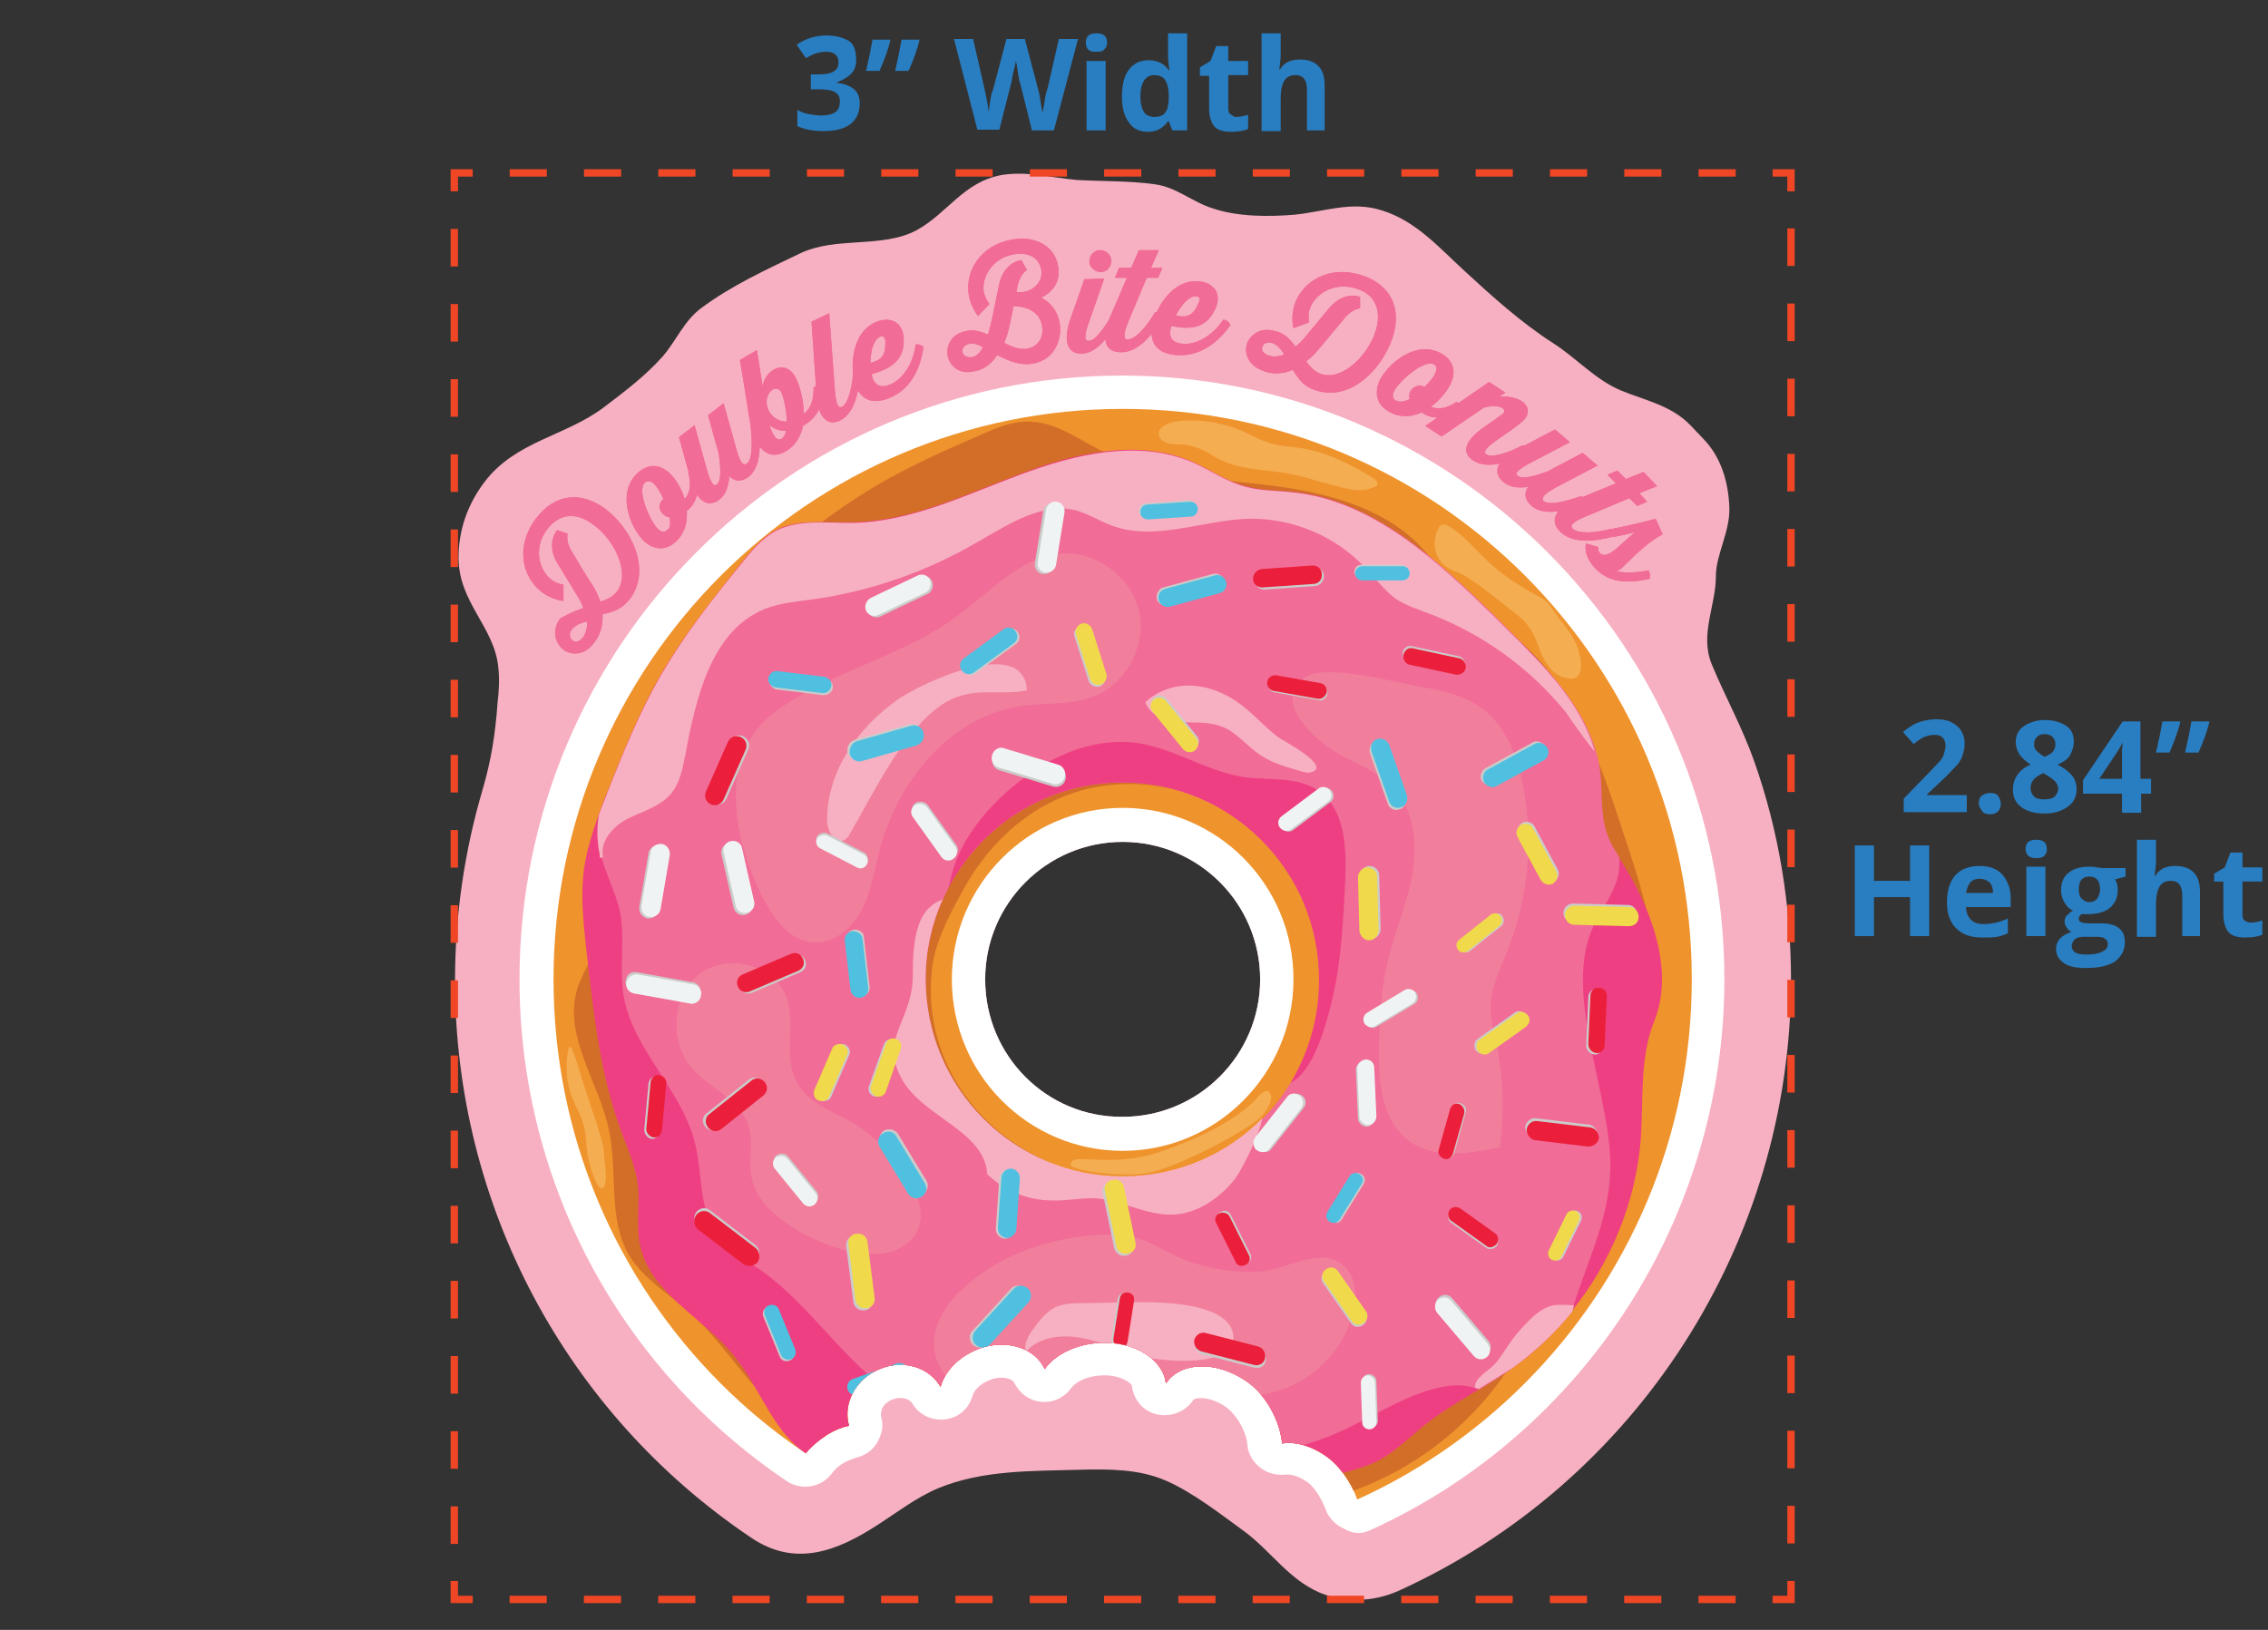 <?xml version="1.0" encoding="utf-8"?>
<!-- Generator: Adobe Illustrator 23.0.3, SVG Export Plug-In . SVG Version: 6.00 Build 0)  -->
<svg version="1.1" id="Layer_1" xmlns="http://www.w3.org/2000/svg" xmlns:xlink="http://www.w3.org/1999/xlink" x="0px" y="0px"
	 viewBox="0 0 320 230" style="enable-background:new 0 0 320 230;" xml:space="preserve">
<rect x="0" y="0" width="320" height="230" fill="#333333" stroke="none"/>
<style type="text/css">
	.st0{clip-path:url(#SVGID_2_);fill:#F7B0C1;}
	.st1{clip-path:url(#SVGID_2_);}
	.st2{fill:#F16C97;}
	.st3{clip-path:url(#SVGID_2_);fill:#FFFFFF;}
	.st4{clip-path:url(#SVGID_4_);}
	.st5{fill:#EF932D;}
	.st6{fill:#D36E28;}
	.st7{fill:#EE3F82;}
	.st8{fill:#F4AD51;}
	.st9{fill:#F7B0C1;}
	.st10{fill:#F17F9C;}
	.st11{fill:#CBCBCA;}
	.st12{fill:#50C0E0;}
	.st13{fill:#EB1F3B;}
	.st14{fill:#F0D94B;}
	.st15{fill:#F0F3F3;}
	.st16{fill:none;stroke:#EF4625;stroke-width:1.04;stroke-miterlimit:10;}
	.st17{fill:none;stroke:#EF4625;stroke-width:1.04;stroke-miterlimit:10;stroke-dasharray:5.242,5.242;}
	.st18{fill:none;stroke:#EF4625;stroke-width:1.04;stroke-miterlimit:10;stroke-dasharray:5.302,5.302;}
	.st19{fill:#297DC1;}
</style>
<g>
	<defs>
		<path id="SVGID_1_" d="M197.3,224.5c33.7-15.3,55.4-49.2,55.4-86.2c0-10.5-1.7-21-5.2-30.9c-1.7-4.8-4.1-9.1-6-13.7
			c-1.7-4.2,0.6-8.2,0.6-12.4c0-3,2-6.3,1.9-9.6c-0.1-3.5-1.1-7.1-3.6-9.7c0,0-1.9-2-1.9-2c-2.7-2.8-6.4-3.5-9.8-4.9
			c-3.6-1.5-6.3-4.6-9.6-6.7c-4.5-2.9-8.6-6.6-12.5-10.2c-3.6-3.3-6.8-7-11.6-8.5c-4.3-1.4-8.2,0.2-12.4,0.6
			c-3.6,0.3-8,0.3-11.5-0.9c-2.9-0.9-5.1-3-8.2-3.4c-3.6-0.5-7.3-0.4-10.9-0.6c-3.6-0.3-7-1.3-10.7-0.7c-5.4,1-7.6,5.4-12,7.8
			c-4.9,2.6-11.4,0.8-16.5,3.3c-4.8,2.3-9.6,4.5-13.9,7.7c-2.4,1.8-3.5,4.6-5.4,6.8c-2.4,2.7-5.3,4.9-8.2,7.1
			c-5.5,4.2-12.6,4.8-17,10.7c-2.4,3.2-3.6,6.8-3.6,10.6c0,6.3,5,9.7,5.6,15.4c0.2,1.7,0.1,3.4-0.1,5.1c-0.3,4.3-0.9,8.1-2.1,12.2
			c-2.6,8.8-3.9,17.9-3.9,27c0,31.6,15.6,61,41.8,78.6c6.2,4.2,12.1,1.9,17.8-1.8c2.8-1.8,5.5-3.9,8.6-5.2c6.3-2.6,13.3-2.4,20-2.6
			c4.1-0.1,8.3-0.1,12,1.5c3.8,1.6,8,4.9,11.3,7.3c3.6,2.7,6.1,6.6,10.4,8.5C189.6,226.2,193.7,226.1,197.3,224.5z M139,138.2
			c0-10.7,8.7-19.4,19.4-19.4c10.7,0,19.4,8.7,19.4,19.4s-8.7,19.4-19.4,19.4C147.7,157.7,139,149,139,138.2z"/>
	</defs>
	<clipPath id="SVGID_2_">
		<use xlink:href="#SVGID_1_"  style="overflow:visible;"/>
	</clipPath>
	<path class="st0" d="M197.3,224.5c33.7-15.3,55.4-49.2,55.4-86.2c0-10.5-1.7-21-5.2-30.9c-1.7-4.8-4.1-9.1-6-13.7
		c-1.7-4.2,0.6-8.2,0.6-12.4c0-3,2-6.3,1.9-9.6c-0.1-3.5-1.1-7.1-3.6-9.7c0,0-1.9-2-1.9-2c-2.7-2.8-6.4-3.5-9.8-4.9
		c-3.6-1.5-6.3-4.6-9.6-6.7c-4.5-2.9-8.6-6.6-12.5-10.2c-3.6-3.3-6.8-7-11.6-8.5c-4.3-1.4-8.2,0.2-12.4,0.6c-3.6,0.3-8,0.3-11.5-0.9
		c-2.9-0.9-5.1-3-8.2-3.4c-3.6-0.5-7.3-0.4-10.9-0.6c-3.6-0.3-7-1.3-10.7-0.7c-5.4,1-7.6,5.4-12,7.8c-4.9,2.6-11.4,0.8-16.5,3.3
		c-4.8,2.3-9.6,4.5-13.9,7.7c-2.4,1.8-3.5,4.6-5.4,6.8c-2.4,2.7-5.3,4.9-8.2,7.1c-5.5,4.2-12.6,4.8-17,10.7
		c-2.4,3.2-3.6,6.8-3.6,10.6c0,6.3,5,9.7,5.6,15.4c0.2,1.7,0.1,3.4-0.1,5.1c-0.3,4.3-0.9,8.1-2.1,12.2c-2.6,8.8-3.9,17.9-3.9,27
		c0,31.6,15.6,61,41.8,78.6c6.2,4.2,12.1,1.9,17.8-1.8c2.8-1.8,5.5-3.9,8.6-5.2c6.3-2.6,13.3-2.4,20-2.6c4.1-0.1,8.3-0.1,12,1.5
		c3.8,1.6,8,4.9,11.3,7.3c3.6,2.7,6.1,6.6,10.4,8.5C189.6,226.2,193.7,226.1,197.3,224.5z M139,138.2c0-10.7,8.7-19.4,19.4-19.4
		c10.7,0,19.4,8.7,19.4,19.4s-8.7,19.4-19.4,19.4C147.7,157.7,139,149,139,138.2z"/>
	<g class="st1">
		<path class="st2" d="M82.3,85.8c-0.2-0.6-0.5-1.2-0.9-1.8l-2.8-4.6c-0.8-1.3-1.1-3.1,0-4.6l1.5,0.5c0,0-0.3,1.1,0.5,2.4
			c0,0,2.8,4.7,2.9,4.7c0.5,0.8,0.9,1.6,1.2,2.5c1-0.3,1.8-0.7,2.4-1.5c1.8-2.5-0.3-7.1-3.3-9.3c-2.2-1.7-4.7-1.9-6.6,0.6
			c-2.1,2.8-1,5.9,0.6,7.1c0.8,0.6,1.7,0.7,1.7,0.7l0,2.3c0,0-1.5-0.1-3-1.2c-2.9-2.2-3.8-6.5-0.9-10.4c2.7-3.6,6.4-3.9,9.8-1.4
			c3.6,2.7,6.6,8.5,3.5,12.7c-1.1,1.4-2.2,1.8-3.9,2.2c0.1,1.3-0.2,2.7-1.1,3.9c-1.5,2.1-3.4,1.8-4.4,1.1c-1-0.8-1.8-2.5-0.5-4.4
			C79.9,86.8,80.8,86.3,82.3,85.8z M82.8,87.7c-1.1,0.3-1.7,0.6-2.1,1.1c-0.5,0.6-0.3,1.3,0.1,1.6c0.5,0.3,1,0.1,1.5-0.5
			C82.7,89.2,82.9,88.5,82.8,87.7z"/>
		<path class="st2" d="M98.3,66.6c0.5,2.1,0.2,4.3-1.4,5.5c0.1,1.5-0.2,3-1.4,4.2c-1.5,1.5-3.3,1.4-4.8-0.1
			c-1.8-1.9-3.7-6.6-0.8-9.4c1.5-1.4,3.2-1.4,4.7,0.1c0.8,0.8,1.6,2.1,2,3.5c0.7-0.7,1-2,0.5-3.7C97.4,66.5,98,66.5,98.3,66.6z
			 M94.5,73c-0.4,0-0.7-0.2-1-0.5c-0.6-0.6-0.6-1.5,0.1-2.1c-0.4-0.9-0.9-1.7-1.3-2.1c-0.5-0.5-1-0.5-1.3-0.2
			c-1.2,1.1,0.7,5.4,1.8,6.5c0.5,0.5,1,0.6,1.3,0.2C94.6,74.6,94.6,73.9,94.5,73z"/>
		<path class="st2" d="M107,60c0.4,3,0.3,6-1.4,7.3c-0.8,0.6-1.8,0.8-2.7-0.1c-0.1,1.3-0.4,2.5-1.4,3.3c-1.3,1-3.1,0.8-4.1-3
			l-1.6-5.8L98,60l1.8,6.5c0.6,2,1,2.1,1.3,1.9c0.7-0.5,0.6-2.3,0.3-4.4l-1.5-5.4l2.2-1.7l1.8,6.5c0.6,2.2,1.1,2.3,1.5,2
			c0.7-0.5,0.8-2.6,0.5-5.3C106.1,59.9,106.7,59.8,107,60z"/>
		<path class="st2" d="M116.1,54.8c0,2-0.4,3.9-2.8,5.3c-0.3,1.4-1,2.7-2.3,3.5c-2.4,1.5-4.5,0.1-5.3-4.7c0-0.2-1.3-8.1-1.3-8.1
			l2.4-1.4l0.8,5.1c0,0,0.2-1.5,1.5-2.3c1.2-0.7,2.3-0.3,3,0.8c0.5,0.8,1.3,3,1.3,5.4c1.3-1,1.4-2.5,1.4-3.8
			C115.2,54.5,115.8,54.5,116.1,54.8z M108.6,58.2c0.6,0.9,1.5,1.3,2.4,1.3c0-1.7-0.5-3.7-0.8-4.2c-0.2-0.4-0.7-0.6-1.2-0.3
			C108.4,55.3,107.7,56.7,108.6,58.2z M110.9,60.8c-0.8,0-1.6-0.2-2.3-0.8c0.3,1.1,0.9,2.4,1.7,1.9
			C110.6,61.7,110.8,61.3,110.9,60.8z"/>
		<path class="st2" d="M121.4,52.4c-0.2,3.1-0.9,5.9-2.8,6.9c-1.5,0.8-3.2,0.1-3.4-3.7l-0.7-10.2l2.5-1.2l0.8,10.9
			c0.2,2.4,0.6,2.5,1,2.3c0.8-0.4,1.4-2.4,1.6-5.1C120.5,52.1,121.1,52.2,121.4,52.4z"/>
		<path class="st2" d="M130.3,49c-0.4,2.7-1.6,5.9-4.9,7.2c-2.3,0.9-3.9,0.2-4.6-1.7c-1-2.5-0.7-7.7,2.9-9.1c2-0.8,4,0.1,3.8,3
			c-0.1,2.1-1.3,3.5-4.5,4.4c0,0,0.2,2.4,2.5,1.5c1.8-0.7,3.3-2.8,3.7-5.7C129.4,48.5,130.1,48.7,130.3,49z M122.8,51.2
			c1.8-0.4,2.1-1.4,2.1-2.5c0.1-0.9-0.1-1.4-0.7-1.2C122.8,48.1,122.8,51.2,122.8,51.2z"/>
		<path class="st2" d="M133.7,50.2c-0.2-1.3,0.4-3.1,2.7-3.5c0.9-0.2,1.8,0,3,0.5c0.2-0.7,0.4-1.4,0.5-1.9l1.1-5.3
			c0.3-1.4,1.3-3,3.1-3.3l0.8,1.4c0,0-0.9,0.5-1.3,2.1l-0.2,1c1.8,0.3,3.9-1.1,3.5-3.2c-0.3-1.5-1.6-2.5-3.9-2.1
			c-3.2,0.6-4.5,3.4-4.2,5.3c0.2,0.9,0.8,1.7,0.8,1.7l-1.6,1.7c0,0-1-1.2-1.3-2.9c-0.6-3.4,1.6-7.1,6.1-7.9c3.5-0.6,6.1,1.1,6.5,3.8
			c0.6,3.2-2.4,4.4-2.4,4.4s2.1,0.9,2.6,3.5c0.4,2.3-0.6,5.2-3.7,5.8c-1.7,0.3-3.2-0.2-5.1-1.2c-0.7,1.1-1.8,2.1-3.3,2.3
			C135.3,52.9,134,51.6,133.7,50.2z M147,45.9c-0.1-0.7-0.7-2.6-4-2.7c-0.2,1-0.4,2-0.6,2.9c-0.1,0.6-0.4,1.5-0.7,2.3
			c1,0.5,2.1,1,3.3,0.8C146.8,48.8,147.3,47.2,147,45.9z M135.8,49.7c0.1,0.5,0.7,0.8,1.3,0.7c0.7-0.1,1.2-0.7,1.6-1.4
			c-0.7-0.4-1.4-0.6-1.9-0.5C136,48.7,135.7,49.2,135.8,49.7z"/>
		<path class="st2" d="M153.7,36.9c0-0.8,0.6-1.6,1.5-1.6c0.8,0,1.6,0.6,1.6,1.5c0,0.8-0.6,1.6-1.5,1.6
			C154.5,38.4,153.7,37.7,153.7,36.9z M158,44.7c-1.4,2.7-3.2,5.1-5.3,5.2c-1.7,0.1-2.9-1.2-1.7-4.8l2-5.7l2.8-0.1l-2.2,6.3
			c-0.8,2.2-0.4,2.5,0,2.5c0.9,0,2.2-1.7,3.5-4.1C157.4,44,157.9,44.4,158,44.7z"/>
		<path class="st2" d="M164,44.9c-1.5,2.5-3.5,4.9-5.9,4.8c-1.9,0-2.9-1.4-1.5-4.9l2.4-5.6l-1.7,0l0.6-1.4l1.7,0l1.1-2.5l2.8,0
			l-1.1,2.5l1.6,0l-0.6,1.4l-1.6,0l-2.6,6.2c-0.9,2.2-0.5,2.5-0.1,2.5c1,0,2.5-1.5,3.9-3.9C163.4,44.2,163.9,44.6,164,44.9z"/>
		<path class="st2" d="M173.6,45.9c-1.6,2.2-4.1,4.5-7.7,4.2c-2.5-0.2-3.6-1.6-3.4-3.6c0.3-2.7,2.8-7.2,6.7-6.8
			c2.1,0.2,3.5,1.9,2,4.4c-1,1.8-2.7,2.6-5.9,1.9c0,0-1,2.3,1.5,2.5c1.9,0.2,4.2-1,5.8-3.4C173,45.1,173.5,45.5,173.6,45.9z
			 M165.9,44.5c1.8,0.5,2.5-0.3,3-1.3c0.4-0.8,0.6-1.3-0.1-1.4C167.3,41.7,165.9,44.5,165.9,44.5z"/>
		<path class="st2" d="M182.8,48.9c0.5-0.4,1-0.9,1.4-1.4l3.4-4.1c0.9-1.1,2.6-2.1,4.3-1.5l0,1.6c0,0-1.1,0.1-2.1,1.3
			c0,0-3.5,4.2-3.5,4.2c-0.6,0.7-1.2,1.4-2,2c0.6,0.8,1.2,1.5,2.2,1.8c2.9,0.9,6.5-2.6,7.6-6.1c0.8-2.6,0.2-5.1-2.8-6
			c-3.3-1-5.9,1-6.5,2.9c-0.3,0.9-0.1,1.9-0.1,1.9l-2.2,0.8c0,0-0.4-1.4,0.1-3.2c1.1-3.4,4.9-5.7,9.4-4.3c4.3,1.3,5.8,4.8,4.5,8.8
			c-1.4,4.3-5.8,9.1-10.8,7.5c-1.7-0.5-2.4-1.5-3.3-2.9c-1.2,0.5-2.6,0.7-4,0.2c-2.4-0.8-2.8-2.6-2.5-3.8c0.4-1.2,1.8-2.5,3.9-1.9
			C181,46.9,181.8,47.6,182.8,48.9z M181.2,50c-0.6-0.9-1.1-1.4-1.7-1.6c-0.7-0.2-1.3,0.1-1.4,0.6c-0.2,0.5,0.3,1,1,1.2
			C179.8,50.4,180.5,50.3,181.2,50z"/>
		<path class="st2" d="M206.2,57.8c-1.8,1.2-4,1.6-5.6,0.4c-1.4,0.6-2.9,0.8-4.4,0c-1.9-0.9-2.4-2.7-1.5-4.6c1.2-2.3,5-5.6,8.5-3.8
			c1.8,0.9,2.4,2.6,1.4,4.5c-0.5,1-1.5,2.2-2.7,3.1c0.9,0.4,2.2,0.3,3.6-0.7C205.9,56.9,206.2,57.4,206.2,57.8z M198.9,56.3
			c-0.1-0.3-0.1-0.7,0.1-1.1c0.4-0.7,1.3-1,2-0.6c0.7-0.7,1.3-1.4,1.5-1.9c0.3-0.7,0.2-1.1-0.2-1.3c-1.4-0.7-4.9,2.4-5.6,3.8
			c-0.3,0.6-0.2,1.1,0.2,1.3C197.5,56.8,198.2,56.7,198.9,56.3z"/>
		<path class="st2" d="M215.3,64c-2.8,1.4-5.5,2.2-7.4,1c-1.6-1-1.5-2.7,1.6-4.8l1-0.7c0.8-0.6,1.5-1,1.7-1.3c0.1-0.2,0-0.5-0.2-0.6
			c-0.4-0.3-1.4-0.4-2.6-0.1l-6,4.1l-2.3-1.5l9-6.2l2.3,1.5l-0.9,0.6c0.5-0.1,2.1-0.1,3.2,0.6c0.9,0.6,1.1,1.5,0.6,2.3
			c-0.3,0.5-0.9,0.9-1.8,1.6l-2.3,1.6c-2,1.4-1.8,1.8-1.5,2c0.7,0.5,2.7,0,5.2-1.3C215.2,63.1,215.4,63.7,215.3,64z"/>
		<path class="st2" d="M223.5,71.2c-2.8,1-5.8,1.6-7.4,0.2c-0.8-0.7-1.2-1.6-0.5-2.7c-1.3,0.2-2.6,0.1-3.5-0.7
			c-1.3-1.1-1.4-2.8,2-4.6l5.3-2.8l2.1,1.8l-5.9,3.1c-1.8,1-1.8,1.4-1.5,1.6c0.7,0.6,2.4,0.1,4.3-0.6l4.9-2.6l2.1,1.8l-5.9,3.1
			c-2,1.1-2,1.6-1.7,1.9c0.7,0.6,2.7,0.2,5.3-0.7C223.5,70.2,223.7,70.8,223.5,71.2z"/>
		<path class="st2" d="M227.7,75.7c-2.9,0.8-5.9,1-7.6-0.7c-1.3-1.3-1.1-3.1,2.3-4.5l5.6-2.3l-1.2-1.2l1.4-0.6l1.2,1.2l2.5-1l1.9,2
			l-2.5,1l1.1,1.2l-1.4,0.6l-1.1-1.1l-6.2,2.6c-2.2,0.9-2.1,1.4-1.8,1.7c0.7,0.7,2.9,0.7,5.5,0C227.7,74.8,227.8,75.4,227.7,75.7z"
			/>
		<path class="st2" d="M227.6,74.6c1.6-0.3,4.2-0.9,6-1.4l1,2.2c-2.5,1.3-4.6,3.7-5.5,4.5c-0.4,0.4-0.7,0.6-1,0.7
			c1.2,0.3,2.8,0.2,4.5-0.1c0.2,0.3,0.3,0.9,0.1,1.2c-2.9,0.6-5.8,0.7-7.9-1.8c-1.4-1.7-1.1-3.1-1-3.2l1.7,0.5c0,0.3,0,0.6,0.2,0.8
			c0.4,0.5,1.1,0.5,2.5-0.7c0.7-0.6,1.6-1.5,2.5-2.2c-1.1,0.3-2.2,0.5-3.1,0.7C227.4,75.5,227.4,74.9,227.6,74.6z"/>
		<g>
			<path class="st2" d="M82.3,85.8c-0.2-0.6-0.5-1.2-0.9-1.8l-2.8-4.6c-0.8-1.3-1.1-3.1,0-4.6l1.5,0.5c0,0-0.3,1.1,0.5,2.4
				c0,0,2.8,4.7,2.9,4.7c0.5,0.8,0.9,1.6,1.2,2.5c1-0.3,1.8-0.7,2.4-1.5c1.8-2.5-0.3-7.1-3.3-9.3c-2.2-1.7-4.7-1.9-6.6,0.6
				c-2.1,2.8-1,5.9,0.6,7.1c0.8,0.6,1.7,0.7,1.7,0.7l0,2.3c0,0-1.5-0.1-3-1.2c-2.9-2.2-3.8-6.5-0.9-10.4c2.7-3.6,6.4-3.9,9.8-1.4
				c3.6,2.7,6.6,8.5,3.5,12.7c-1.1,1.4-2.2,1.8-3.9,2.2c0.1,1.3-0.2,2.7-1.1,3.9c-1.5,2.1-3.4,1.8-4.4,1.1c-1-0.8-1.8-2.5-0.5-4.4
				C79.9,86.8,80.8,86.3,82.3,85.8z M82.8,87.7c-1.1,0.3-1.7,0.6-2.1,1.1c-0.5,0.6-0.3,1.3,0.1,1.6c0.5,0.3,1,0.1,1.5-0.5
				C82.7,89.2,82.9,88.5,82.8,87.7z"/>
			<path class="st2" d="M98.3,66.6c0.5,2.1,0.2,4.3-1.4,5.5c0.1,1.5-0.2,3-1.4,4.2c-1.5,1.5-3.3,1.4-4.8-0.1
				c-1.8-1.9-3.7-6.6-0.8-9.4c1.5-1.4,3.2-1.4,4.7,0.1c0.8,0.8,1.6,2.1,2,3.5c0.7-0.7,1-2,0.5-3.7C97.4,66.5,98,66.5,98.3,66.6z
				 M94.5,73c-0.4,0-0.7-0.2-1-0.5c-0.6-0.6-0.6-1.5,0.1-2.1c-0.4-0.9-0.9-1.7-1.3-2.1c-0.5-0.5-1-0.5-1.3-0.2
				c-1.2,1.1,0.7,5.4,1.8,6.5c0.5,0.5,1,0.6,1.3,0.2C94.6,74.6,94.6,73.9,94.5,73z"/>
			<path class="st2" d="M107,60c0.4,3,0.3,6-1.4,7.3c-0.8,0.6-1.8,0.8-2.7-0.1c-0.1,1.3-0.4,2.5-1.4,3.3c-1.3,1-3.1,0.8-4.1-3
				l-1.6-5.8L98,60l1.8,6.5c0.6,2,1,2.1,1.3,1.9c0.7-0.5,0.6-2.3,0.3-4.4l-1.5-5.4l2.2-1.7l1.8,6.5c0.6,2.2,1.1,2.3,1.5,2
				c0.7-0.5,0.8-2.6,0.5-5.3C106.1,59.9,106.7,59.8,107,60z"/>
			<path class="st2" d="M116.1,54.8c0,2-0.4,3.9-2.8,5.3c-0.3,1.4-1,2.7-2.3,3.5c-2.4,1.5-4.5,0.1-5.3-4.7c0-0.2-1.3-8.1-1.3-8.1
				l2.4-1.4l0.8,5.1c0,0,0.2-1.5,1.5-2.3c1.2-0.7,2.3-0.3,3,0.8c0.5,0.8,1.3,3,1.3,5.4c1.3-1,1.4-2.5,1.4-3.8
				C115.2,54.5,115.8,54.5,116.1,54.8z M108.6,58.2c0.6,0.9,1.5,1.3,2.4,1.3c0-1.7-0.5-3.7-0.8-4.2c-0.2-0.4-0.7-0.6-1.2-0.3
				C108.4,55.3,107.7,56.7,108.6,58.2z M110.9,60.8c-0.8,0-1.6-0.2-2.3-0.8c0.3,1.1,0.9,2.4,1.7,1.9
				C110.6,61.7,110.8,61.3,110.9,60.8z"/>
			<path class="st2" d="M121.4,52.4c-0.2,3.1-0.9,5.9-2.8,6.9c-1.5,0.8-3.2,0.1-3.4-3.7l-0.7-10.2l2.5-1.2l0.8,10.9
				c0.2,2.4,0.6,2.5,1,2.3c0.8-0.4,1.4-2.4,1.6-5.1C120.5,52.1,121.1,52.2,121.4,52.4z"/>
			<path class="st2" d="M130.3,49c-0.4,2.7-1.6,5.9-4.9,7.2c-2.3,0.9-3.9,0.2-4.6-1.7c-1-2.5-0.7-7.7,2.9-9.1c2-0.8,4,0.1,3.8,3
				c-0.1,2.1-1.3,3.5-4.5,4.4c0,0,0.2,2.4,2.5,1.5c1.8-0.7,3.3-2.8,3.7-5.7C129.4,48.5,130.1,48.7,130.3,49z M122.8,51.2
				c1.8-0.4,2.1-1.4,2.1-2.5c0.1-0.9-0.1-1.4-0.7-1.2C122.8,48.1,122.8,51.2,122.8,51.2z"/>
			<path class="st2" d="M133.7,50.2c-0.2-1.3,0.4-3.1,2.7-3.5c0.9-0.2,1.8,0,3,0.5c0.2-0.7,0.4-1.4,0.5-1.9l1.1-5.3
				c0.3-1.4,1.3-3,3.1-3.3l0.8,1.4c0,0-0.9,0.5-1.3,2.1l-0.2,1c1.8,0.3,3.9-1.1,3.5-3.2c-0.3-1.5-1.6-2.5-3.9-2.1
				c-3.2,0.6-4.5,3.4-4.2,5.3c0.2,0.9,0.8,1.7,0.8,1.7l-1.6,1.7c0,0-1-1.2-1.3-2.9c-0.6-3.4,1.6-7.1,6.1-7.9
				c3.5-0.6,6.1,1.1,6.5,3.8c0.6,3.2-2.4,4.4-2.4,4.4s2.1,0.9,2.6,3.5c0.4,2.3-0.6,5.2-3.7,5.8c-1.7,0.3-3.2-0.2-5.1-1.2
				c-0.7,1.1-1.8,2.1-3.3,2.3C135.3,52.9,134,51.6,133.7,50.2z M147,45.9c-0.1-0.7-0.7-2.6-4-2.7c-0.2,1-0.4,2-0.6,2.9
				c-0.1,0.6-0.4,1.5-0.7,2.3c1,0.5,2.1,1,3.3,0.8C146.8,48.8,147.3,47.2,147,45.9z M135.8,49.7c0.1,0.5,0.7,0.8,1.3,0.7
				c0.7-0.1,1.2-0.7,1.6-1.4c-0.7-0.4-1.4-0.6-1.9-0.5C136,48.7,135.7,49.2,135.8,49.7z"/>
			<path class="st2" d="M153.7,36.9c0-0.8,0.6-1.6,1.5-1.6c0.8,0,1.6,0.6,1.6,1.5c0,0.8-0.6,1.6-1.5,1.6
				C154.5,38.4,153.7,37.7,153.7,36.9z M158,44.7c-1.4,2.7-3.2,5.1-5.3,5.2c-1.7,0.1-2.9-1.2-1.7-4.8l2-5.7l2.8-0.1l-2.2,6.3
				c-0.8,2.2-0.4,2.5,0,2.5c0.9,0,2.2-1.7,3.5-4.1C157.4,44,157.9,44.4,158,44.7z"/>
			<path class="st2" d="M164,44.9c-1.5,2.5-3.5,4.9-5.9,4.8c-1.9,0-2.9-1.4-1.5-4.9l2.4-5.6l-1.7,0l0.6-1.4l1.7,0l1.1-2.5l2.8,0
				l-1.1,2.5l1.6,0l-0.6,1.4l-1.6,0l-2.6,6.2c-0.9,2.2-0.5,2.5-0.1,2.5c1,0,2.5-1.5,3.9-3.9C163.4,44.2,163.9,44.6,164,44.9z"/>
			<path class="st2" d="M173.6,45.9c-1.6,2.2-4.1,4.5-7.7,4.2c-2.5-0.2-3.6-1.6-3.4-3.6c0.3-2.7,2.8-7.2,6.7-6.8
				c2.1,0.2,3.5,1.9,2,4.4c-1,1.8-2.7,2.6-5.9,1.9c0,0-1,2.3,1.5,2.5c1.9,0.2,4.2-1,5.8-3.4C173,45.1,173.5,45.5,173.6,45.9z
				 M165.9,44.5c1.8,0.5,2.5-0.3,3-1.3c0.4-0.8,0.6-1.3-0.1-1.4C167.3,41.7,165.9,44.5,165.9,44.5z"/>
			<path class="st2" d="M182.8,48.9c0.5-0.4,1-0.9,1.4-1.4l3.4-4.1c0.9-1.1,2.6-2.1,4.3-1.5l0,1.6c0,0-1.1,0.1-2.1,1.3
				c0,0-3.5,4.2-3.5,4.2c-0.6,0.7-1.2,1.4-2,2c0.6,0.8,1.2,1.5,2.2,1.8c2.9,0.9,6.5-2.6,7.6-6.1c0.8-2.6,0.2-5.1-2.8-6
				c-3.3-1-5.9,1-6.5,2.9c-0.3,0.9-0.1,1.9-0.1,1.9l-2.2,0.8c0,0-0.4-1.4,0.1-3.2c1.1-3.4,4.9-5.7,9.4-4.3c4.3,1.3,5.8,4.8,4.5,8.8
				c-1.4,4.3-5.8,9.1-10.8,7.5c-1.7-0.5-2.4-1.5-3.3-2.9c-1.2,0.5-2.6,0.7-4,0.2c-2.4-0.8-2.8-2.6-2.5-3.8c0.4-1.2,1.8-2.5,3.9-1.9
				C181,46.9,181.8,47.6,182.8,48.9z M181.2,50c-0.6-0.9-1.1-1.4-1.7-1.6c-0.7-0.2-1.3,0.1-1.4,0.6c-0.2,0.5,0.3,1,1,1.2
				C179.8,50.4,180.5,50.3,181.2,50z"/>
			<path class="st2" d="M206.2,57.8c-1.8,1.2-4,1.6-5.6,0.4c-1.4,0.6-2.9,0.8-4.4,0c-1.9-0.9-2.4-2.7-1.5-4.6c1.2-2.3,5-5.6,8.5-3.8
				c1.8,0.9,2.4,2.6,1.4,4.5c-0.5,1-1.5,2.2-2.7,3.1c0.9,0.4,2.2,0.3,3.6-0.7C205.9,56.9,206.2,57.4,206.2,57.8z M198.9,56.3
				c-0.1-0.3-0.1-0.7,0.1-1.1c0.4-0.7,1.3-1,2-0.6c0.7-0.7,1.3-1.4,1.5-1.9c0.3-0.7,0.2-1.1-0.2-1.3c-1.4-0.7-4.9,2.4-5.6,3.8
				c-0.3,0.6-0.2,1.1,0.2,1.3C197.5,56.8,198.2,56.7,198.9,56.3z"/>
			<path class="st2" d="M215.3,64c-2.8,1.4-5.5,2.2-7.4,1c-1.6-1-1.5-2.7,1.6-4.8l1-0.7c0.8-0.6,1.5-1,1.7-1.3
				c0.1-0.2,0-0.5-0.2-0.6c-0.4-0.3-1.4-0.4-2.6-0.1l-6,4.1l-2.3-1.5l9-6.2l2.3,1.5l-0.9,0.6c0.5-0.1,2.1-0.1,3.2,0.6
				c0.9,0.6,1.1,1.5,0.6,2.3c-0.3,0.5-0.9,0.9-1.8,1.6l-2.3,1.6c-2,1.4-1.8,1.8-1.5,2c0.7,0.5,2.7,0,5.2-1.3
				C215.2,63.1,215.4,63.7,215.3,64z"/>
			<path class="st2" d="M223.5,71.2c-2.8,1-5.8,1.6-7.4,0.2c-0.8-0.7-1.2-1.6-0.5-2.7c-1.3,0.2-2.6,0.1-3.5-0.7
				c-1.3-1.1-1.4-2.8,2-4.6l5.3-2.8l2.1,1.8l-5.9,3.1c-1.8,1-1.8,1.4-1.5,1.6c0.7,0.6,2.4,0.1,4.3-0.6l4.9-2.6l2.1,1.8l-5.9,3.1
				c-2,1.1-2,1.6-1.7,1.9c0.7,0.6,2.7,0.2,5.3-0.7C223.5,70.2,223.7,70.8,223.5,71.2z"/>
			<path class="st2" d="M227.7,75.7c-2.9,0.8-5.9,1-7.6-0.7c-1.3-1.3-1.1-3.1,2.3-4.5l5.6-2.3l-1.2-1.2l1.4-0.6l1.2,1.2l2.5-1l1.9,2
				l-2.5,1l1.1,1.2l-1.4,0.6l-1.1-1.1l-6.2,2.6c-2.2,0.9-2.1,1.4-1.8,1.7c0.7,0.7,2.9,0.7,5.5,0C227.7,74.8,227.8,75.4,227.7,75.7z"
				/>
			<path class="st2" d="M227.6,74.6c1.6-0.3,4.2-0.9,6-1.4l1,2.2c-2.5,1.3-4.6,3.7-5.5,4.5c-0.4,0.4-0.7,0.6-1,0.7
				c1.2,0.3,2.8,0.2,4.5-0.1c0.2,0.3,0.3,0.9,0.1,1.2c-2.9,0.6-5.8,0.7-7.9-1.8c-1.4-1.7-1.1-3.1-1-3.2l1.7,0.5c0,0.3,0,0.6,0.2,0.8
				c0.4,0.5,1.1,0.5,2.5-0.7c0.7-0.6,1.6-1.5,2.5-2.2c-1.1,0.3-2.2,0.5-3.1,0.7C227.4,75.5,227.4,74.9,227.6,74.6z"/>
		</g>
	</g>
	<path class="st3" d="M193.4,215.9c30.3-13.8,49.9-44.3,49.9-77.7c0-47-38.1-85.2-85-85.2s-85,38.2-85,85.2
		c0,28.5,14.1,54.9,37.7,70.8c2.1,1.4,4.9,0.9,6.4-1.1c0.4-0.6,1-1.1,1.7-1.5c0.5-0.3,1.1-0.5,1.7-0.7c1.3-0.3,2.4-1.1,3-2.2
		c0.4-0.7,0.7-1.6,0.7-2.4c0-0.4-0.1-0.9-0.2-1.3c0-0.1,0-0.2,0-0.3c0-0.7,0.5-1.6,1.6-2c1.2-0.5,2.4-0.1,2.8,0.5
		c0.9,1.6,2.7,2.5,4.6,2.3c1.9-0.2,3.4-1.5,3.9-3.3c0.2-0.7,0.9-1.6,2.3-2.2c1.8-0.8,3.4-0.2,3.6,0.3c0.7,1.5,2.2,2.6,3.8,2.7
		c1.7,0.2,3.3-0.6,4.3-2c0.5-0.7,2-1.6,4.1-1.7c2.7-0.2,4.3,1.1,4.4,1.4c0.2,2,1.6,3.7,3.6,4.1s4-0.4,5.1-2.1c0,0,0,0,0,0
		c0.4-0.3,2.3-0.5,4.5,1c1.7,1.2,3,3.7,3.1,5.4c0.1,1.3,0.8,2.4,1.8,3.2c1,0.8,2.3,1.1,3.6,1c0.5-0.1,1.7,0.1,3,1
		c0.8,0.5,1.9,2,2.6,3.8c0.4,1.2,1.4,2.3,2.6,2.8C190.9,216.5,192.2,216.5,193.4,215.9z M139,138.2c0-10.7,8.7-19.4,19.4-19.4
		c10.7,0,19.4,8.7,19.4,19.4s-8.7,19.4-19.4,19.4C147.7,157.7,139,149,139,138.2z"/>
	<g class="st1">
		<g>
			<defs>
				<path id="SVGID_3_" d="M116.8,202.4c1-0.6,2-1,3-1.2c-0.9-3.1,0.9-6.6,4.3-8c3.3-1.4,7-0.3,8.6,2.5c0.6-2.1,2.4-4.1,5-5.2
					c4-1.7,8.3-0.4,9.7,2.7c1.4-2,4.3-3.5,7.7-3.7c4.9-0.3,9,2.3,9.4,5.7c0,0,0-0.1,0.1-0.1c2-2.9,6.9-3.1,11.1-0.3
					c2.9,1.9,4.9,5.7,5.2,8.9c1.8-0.3,4.1,0.3,6.2,1.8c1.9,1.3,3.6,3.8,4.4,6.1c27.8-12.6,47.2-40.7,47.2-73.4
					c0-44.5-35.9-80.5-80.3-80.5c-44.3,0-80.3,36.1-80.3,80.5c0,27.9,14.1,52.5,35.6,66.9C114.5,204.1,115.6,203.2,116.8,202.4z
					 M134.3,138.2c0-13.3,10.8-24.2,24.1-24.2s24.1,10.8,24.1,24.2c0,13.3-10.8,24.2-24.1,24.2C145.1,162.4,134.3,151.6,134.3,138.2
					z"/>
			</defs>
			<clipPath id="SVGID_4_">
				<use xlink:href="#SVGID_3_"  style="overflow:visible;"/>
			</clipPath>
			<g class="st4">
				<g>
					<path class="st5" d="M238.7,138.2c0-44.5-35.9-80.5-80.3-80.5c-44.3,0-80.3,36.1-80.3,80.5c0,44.5,35.9,80.5,80.3,80.5
						C202.7,218.8,238.7,182.7,238.7,138.2z M134.3,138.2c0-13.3,10.8-24.2,24.1-24.2c13.3,0,24.1,10.8,24.1,24.2
						c0,13.3-10.8,24.2-24.1,24.2C145.1,162.4,134.3,151.6,134.3,138.2z"/>
				</g>
				<g>
					<path class="st6" d="M129.7,207.8c7.6,2.1,15.3,4.1,22.9,6.2c2.3,0.6,4.7,1.3,7.1,1.2c2.7,0,5.2-0.8,7.8-1.3
						c4.9-0.9,9.9-0.8,14.8-1.4c12.6-1.7,24.2-9.3,31-20.1c3-4.8,5.1-10.3,9.4-13.9c5.7-4.8,7-13.7,6.4-21.1
						c-0.1-1.9-0.5-3.8-0.2-5.7c0.4-2.8,2.1-5.2,3.1-7.9c2.9-7.6,0.4-16-2.1-23.7c-0.3-0.9-0.6-1.8-0.9-2.7
						c-3.5-10.8-7.6-22.4-16.9-28.7c-1.9-1.3-4-2.3-5.6-3.9c-2.1-1.9-3.4-4.5-5.1-6.6c-5.3-6.4-14-8.7-22.2-9.7
						c-8.2-1-16.8-1.3-24.2-5.1c-3.1-1.6-6.1-3.8-9.7-3.9c-2.5-0.1-4.8,0.9-7,1.9c-5.8,2.5-11.6,5.1-16.9,8.5
						c-5.1,3.2-9.7,7.1-14.3,11c-3,2.5-5.9,5.1-8.2,8.2c-2.1,3-3.5,6.6-4.9,10c-3.2,8.2-6.5,16.6-7.6,25.3c-0.3,2.6-0.5,5.2-1.4,7.7
						c-1,2.6-2.8,4.9-3.6,7.6c-1.9,6.6,3.1,13,4.5,19.7c1.3,5.9-0.2,12.6,2.9,17.8c2,3.3,5.6,5.4,8.5,8c4.8,4.2,8,10.1,12.9,14.1
						C115.7,204,122.8,206,129.7,207.8z M135.5,126.3c3.7-7.1,9.4-12.3,16.2-14.5c6.3-2,13.7-1.5,20.2,2c13.6,7.2,18.8,24,11.7,37.6
						c-7.1,13.6-23.9,18.9-37.5,11.7c-10.5-5.5-16.1-16.1-14.5-27.1C132.1,132.8,133.8,129.4,135.5,126.3z"/>
				</g>
				<g>
					<path class="st7" d="M164.6,213.4c7.7-1.7,15.4-3.5,23.2-5.2c2.4-0.5,4.8-1.1,6.9-2.2c2.3-1.3,4.2-3.2,6.3-4.9
						c2.4-1.9,5-3.4,7.6-5c1.6-1,3.3-2,4.8-3.1c3.1-2.2,5.9-4.9,8.3-7.9c5.6-6.9,9.1-15.5,9.8-24.3c0.4-5.6-0.2-11.5,1.9-16.7
						c2.8-6.9-0.2-15.3-4.1-21.7c-0.3-0.5-0.6-1-1-1.5c-0.7-1.1-1.4-2.2-1.8-3.5c-0.9-2.7-0.6-5.6-0.9-8.4
						c-0.9-8.1-7-14.4-12.8-20.1c-0.7-0.7-1.3-1.3-2-2c-8.1-7.9-17.1-16.3-28.3-17.5c-2.3-0.2-4.6-0.2-6.8-0.8
						c-2.7-0.7-5.1-2.4-7.6-3.5c-7.6-3.2-16.4-1.2-24.2,1.8c-7.8,2.9-15.5,6.7-23.8,6.8c-3.5,0.1-7.2-0.5-10.4,1
						c-2.2,1.1-3.8,3.1-5.3,5c-3.9,4.9-7.9,9.9-11.1,15.4c-3,5.2-5.3,10.8-7.5,16.4c-0.5,1.1-0.9,2.3-1.3,3.4
						c-0.9,2.5-1.7,5-2.1,7.7c-0.5,3.7-0.1,7.5,0.3,11.2c1,8.8,1.9,17.7,5,26c0.9,2.4,2,4.9,2.3,7.5c0.3,2.8-0.3,5.6,0.3,8.4
						c1.4,6.7,8.7,10.1,13.1,15.4c3.9,4.7,5.7,11.3,10.9,14.4c3.3,2,7.4,2.2,11.2,3.1c6.2,1.5,11.7,5.2,18,6.5
						C150.5,216.5,157.7,214.9,164.6,213.4z M158.4,110.4c15.3,0,27.8,12.5,27.8,27.9c0,15.4-12.4,27.9-27.8,27.9
						s-27.8-12.5-27.8-27.9C130.6,122.9,143.1,110.4,158.4,110.4z"/>
				</g>
				<path class="st8" d="M188.6,68.6c-2.2-0.5-4.3-1.3-6.5-1.7c-3.4-0.7-7-0.5-10.1-2.1c-0.6-0.3-1.2-0.7-1.9-1.1
					c-1.2-0.6-2.5-1-3.8-1c-0.6,0-1.2,0-1.7-0.2c-0.5-0.2-1.1-0.6-1.1-1.2c-0.1-1,1.2-1.6,2.2-1.8c3.4-0.5,7,0.1,10.2,1.6
					c0.9,0.4,1.7,0.9,2.6,1.2c1.8,0.7,3.7,0.7,5.5,1c3.2,0.6,6.1,2,8.8,3.6c1.1,0.6,2.6,1.5,0.6,2C192,69.5,190,69,188.6,68.6z"/>
				<path class="st8" d="M222,90.1c-0.8-1.4-1.9-2.6-2.8-3.9c-0.3-0.5-0.6-0.9-1-1.3c-0.4-0.4-0.9-0.6-1.4-0.9c-2.6-1.4-5-3-7.1-5
					c-1.7-1.6-3.2-3.5-5.2-4.7c-0.4-0.2-0.9-0.4-1.2-0.2c-0.1,0.1-0.3,0.2-0.3,0.4c-1.1,1.8-0.6,4.4,1.1,5.5
					c0.7,0.5,1.5,0.7,2.3,1.1c0.8,0.4,1.5,1,2.3,1.5c1.5,1.1,2.9,2.2,4.4,3.4c1,0.8,2,1.5,2.7,2.6c0.8,1.1,1.2,2.5,1.7,3.7
					c0.6,1.3,1.4,2.5,2.6,3.1C224.4,97.2,223.1,92,222,90.1z"/>
				<path class="st8" d="M84.7,160.2c-0.2-0.5-0.3-1.1-0.5-1.6c-1-3-2-6-2.9-9c-0.2-0.6-0.4-1.2-0.7-1.7c0-0.1-0.1-0.2-0.2-0.2
					c-0.1,0-0.2,0.2-0.2,0.3c-0.5,2.4-0.3,5,0.7,7.3c0.4,1,1,2,1.3,3c0.5,1.5,0.5,3.1,0.7,4.7c0.1,0.7,1.5,6.2,2.4,4.3
					c0.4-0.9,0.1-2.6,0-3.5C85.3,162.7,85.1,161.4,84.7,160.2z"/>
				<g>
					<path class="st2" d="M171.8,205.3c5.6,0.3,11.2-0.7,16.4-2.9c4.8-2,9.3-5.2,14.4-6.5c2.5-0.6,4.1-0.5,5.6,0
						c0.2,0,0.3,0.1,0.5,0.2c1.6-1,3.3-2,4.8-3.1c3.1-2.2,5.9-4.9,8.3-7.9c0.1-0.3,0.2-0.5,0.2-0.8c2.1-6.8,5.4-12.9,5.2-20.5
						c-0.3-10.7-7.2-25-1.8-34.2c1-1.8,2.2-3.6,2.8-5.6c0.3-1,0.3-2,0.3-3c-0.7-1.1-1.4-2.2-1.8-3.5c-0.9-2.7-0.6-5.6-0.9-8.4
						c-0.1-1-0.3-2-0.6-3c-1.9-6.7-7.2-12.1-12.2-17.1c-0.7-0.7-1.3-1.3-2-2c-8.1-7.9-17.1-16.3-28.3-17.5c-2.3-0.2-4.6-0.2-6.8-0.8
						c-2.7-0.7-5.1-2.4-7.6-3.5c-7.6-3.2-16.4-1.2-24.2,1.8c-7.8,2.9-15.5,6.7-23.8,6.8c-3.5,0.1-7.2-0.5-10.4,1
						c-2.2,1.1-3.8,3.1-5.3,5c-3.9,4.9-7.9,9.9-11.1,15.4c-3,5.2-5.3,10.8-7.5,16.4c-0.5,1.1-0.9,2.3-1.3,3.4
						c-0.3,1.8-0.3,3.7,0.1,5.5c0,0.2,0.1,0.4,0.1,0.6c0.7,2.5,1.9,4.8,2.5,7.2c0.9,4-0.1,8.2,0.6,12.3c1.3,7.5,8.1,13.1,10,20.5
						c1.2,4.5,0.5,9.7,3.3,13.4c1.6,2.1,4,3.3,6.1,4.8c9,6.3,14.6,18.3,25.4,20c2.7,0.4,5.4,0.2,8.1,0.2
						C151.3,199.7,161.3,204.7,171.8,205.3z M137.6,119.8c5.1-5.8,12.5-9.4,20.8-9.4c15.3,0,27.8,12.5,27.8,27.9
						c0,5.3-1.5,10.2-4,14.4c-1.2,1.9-2.5,3.7-4.1,5.2c-5,5.1-12,8.2-19.7,8.2c-15.3,0-27.8-12.5-27.8-27.9c0-4,0.8-7.8,2.4-11.2
						c0.3-0.6,0.6-1.3,0.9-1.9C134.9,123.2,136.2,121.4,137.6,119.8z"/>
				</g>
				<path class="st9" d="M84.7,121.1c-0.1-0.2-0.1-0.4-0.1-0.6c-0.4-1.9-0.4-3.7-0.1-5.5c0.4-1.2,0.9-2.3,1.3-3.4
					c2.2-5.6,4.5-11.2,7.5-16.4c3.2-5.5,7.1-10.5,11.1-15.4c1.5-1.9,3.1-3.9,5.3-5c3.2-1.5,6.9-1,10.4-1c8.3-0.1,16-3.9,23.8-6.8
					c7.8-2.9,16.6-5,24.2-1.8c2.6,1.1,4.9,2.8,7.6,3.5c2.2,0.6,4.5,0.5,6.8,0.8c11.2,1.2,20.2,9.6,28.3,17.5c0.7,0.7,1.3,1.3,2,2
					c5.1,5,10.4,10.4,12.2,17.1c-1.8-2.3-3.4-4.6-4-5.5c-5-6.2-11.5-10.9-18.8-13.8c-1.8-0.7-3.8-1.3-5.4-2.4
					c-1.6-1.2-2.8-2.9-4.2-4.3c-4.2-4.5-10.3-7-16.4-6.9c-6.6,0.2-13.4,3.3-19.5,0.9c-1.6-0.6-3-1.5-4.6-2
					c-4.9-1.4-9.8,1.9-14.2,4.4c-7.2,4.2-15.2,7-23.4,8.1c-2.2,0.3-4.5,0.5-6.5,1.3c-7.6,3-9.8,12.5-11.3,20.6
					c-0.4,2-0.8,4.1-2.1,5.6c-1.5,1.7-3.9,2.4-6,3.4c-2.1,1.1-4,3.2-3.5,5.4C84.9,121,84.8,121.1,84.7,121.1z"/>
				<path class="st9" d="M208.6,196c-0.2-0.1-0.3-0.1-0.5-0.2c0-1.4,1.7-2.2,2.7-3.2c0.5-0.5,0.9-1.1,1.3-1.7c0.9-1.4,1.9-2.8,3.1-4
					c1.1-1.2,2.3-2.3,3.9-2.7c0.5-0.1,1.7-0.1,3,0c-0.1,0.3-0.2,0.5-0.2,0.8c-2.4,3-5.2,5.6-8.3,7.9C211.9,194,210.2,195,208.6,196z
					"/>
				<path class="st7" d="M158.4,110.4c-8.3,0-15.7,3.6-20.8,9.4c-1.4,1.6-2.7,3.4-3.7,5.4c1.1-7.4,7.2-13.1,11.5-16.1
					c4.3-3,9.5-4.9,14.7-4.3c5.5,0.7,10.3,4.2,15.7,4.9c3.4,0.4,7.2-0.1,10.1,1.8c3.9,2.6,4.1,8.1,3.9,12.8
					c-0.3,6.1-0.6,12.3-2.2,18.2c-0.8,3-2.4,8.7-5.5,10.3c2.5-4.2,4-9.1,4-14.4C186.2,122.9,173.7,110.4,158.4,110.4z"/>
				<path class="st9" d="M148.4,169.4c-3.4,0-6.7-1.4-9.1-3.7c-0.4-6.2-9.1-8-12.1-13.5c-3.2-5.9,1.7-8.1,1.6-14.9
					c-0.1-8.3,2.4-9.6,4.2-10.4v0c-1.5,3.4-2.4,7.2-2.4,11.2c0,15.4,12.4,27.9,27.8,27.9c7.7,0,14.7-3.1,19.7-8.2c0,0,0,0,0,0
					c-0.3,2-2.6,6.8-3.8,8.5c-2.2,2.8-5.4,5-8.9,5.1c-3.7,0.1-7.1-2-10.8-2.3C152.5,169,150.4,169.5,148.4,169.4z"/>
				<path class="st10" d="M135.9,86.3c4.4-3.4,8.7-8,14.2-8.2c4.8-0.2,9.5,3.4,10.6,8.1c1.1,4.7-1.6,10-6,11.9
					c-3.4,1.5-7.3,1-11,1.6c-9.9,1.6-17.2,10.8-19.7,20.6c-0.7,2.8-1.1,5.7-2.5,8.2c-1.3,2.5-3.9,4.7-6.8,4.5
					c-3.7-0.3-6-4.1-7.6-7.4c-3.7-7.9-5.8-19.2,2.3-25.2C117.5,94.5,127.9,92.6,135.9,86.3z"/>
				<path class="st10" d="M200.9,97c3,0.5,6.1,1.3,8.5,3.2c3.2,2.5,4.7,6.7,5.5,10.7c1.5,7.8,0.7,16.1-2.3,23.5
					c-1,2.5-2.2,4.9-2.3,7.6c0,1.8,0.4,3.5,0.8,5.2c1,4.8,1.2,9.8,0.5,14.7c-4.3,0.9-9.3,1.7-12.8-0.9c-4.2-3.1-4.4-9.2-4.2-14.4
					c0.1-3.4,0.3-6.8,1-10.1c0.9-4.3,2.7-8.3,3.6-12.6c0.8-4.3,0.5-9.1-2.3-12.4c-1.9-2.2-4.7-3.4-7.3-4.7
					c-3.1-1.6-10.5-7.4-5.6-11.1C186.7,93.4,197.7,96.5,200.9,97z"/>
				<path class="st10" d="M146.8,195.7c-2.9,0.6-5.8,1.9-8.7,1.4c-3.4-0.6-6.2-3.8-6.3-7.3c-0.1-3.5,2.3-6.6,5-8.8
					c4.9-4.1,11.2-6.2,17.5-6.7c2.1-0.2,4.3-0.1,6.4,0.5c1.7,0.5,3.2,1.5,4.7,2.2c3.9,1.9,8.3,2.7,12.6,2.4c2.8-0.2,7.3-2.7,10-1.7
					c5.1,1.8,3.1,9.1,0.7,12.4C178.9,203.9,160.1,192.8,146.8,195.7z"/>
				<path class="st10" d="M121.2,159c-3.1-2-7.1-3.1-8.8-6.3c-1.9-3.6-0.1-8.1-1.4-11.9c-1.7-4.7-8.4-6.4-12.4-3.3
					c-3.9,3.1-4.2,9.6-0.9,13.3c2.5,2.8,6.7,4.4,7.9,8c0.8,2.4-0.1,5.1,0.5,7.6c0.6,2.6,2.6,4.6,4.7,6.1c4,2.9,13.5,7,17.8,2.4
					C133,170.2,125.2,161.6,121.2,159z"/>
				<path class="st9" d="M160.6,191.3c-2.7-0.7-5.2-2-8-2.5c-2.7-0.5-5.9-0.2-7.8,1.9c-0.4-0.9,0.2-2,0.8-2.9c1-1.4,2.1-2.9,3.7-3.5
					c0.9-0.3,1.9-0.4,2.9-0.4c2,0,4.1-0.1,6.1-0.1c3.3-0.1,14.9-0.5,15.7,4.5C174.7,193.3,163.5,192.1,160.6,191.3z"/>
				<path class="st9" d="M126.7,98.7c-5.6,3.9-10,10.1-10,17c0,1.4,0.9,3.4,2.3,2.9c0.5-0.2,0.8-0.7,1-1.1c3-5.2,5.6-10.6,9.5-15
					c1.7-1.9,3.6-3.6,6-4.3c3.1-1,6.4-0.1,9.4-0.8C144.4,89.5,129.8,96.5,126.7,98.7z"/>
				<path class="st9" d="M180.3,104c-1.6-1.2-2.9-2.7-4.5-4c-2-1.7-4.4-2.9-7-3.2c-2.6-0.3-5.3,0.5-7.2,2.3c0.7,1.9,2.9,2.7,4.8,2.8
					c2,0.1,4-0.1,5.9,0.6c2.2,0.8,3.6,2.8,5.6,4.1c1.8,1.2,3.9,1.7,5.9,2.3c0.4,0.1,0.8,0.2,1.1,0.1
					C188.2,108.2,180.8,104.4,180.3,104z"/>
				<path class="st8" d="M178.1,157.4c-1.8,2-11.8,7.3-16.1,8.1c-3.6,0.7-10.8-0.3-10.9-1.1c-0.2-2,4.9,0.5,12.1-1.7
					c1.3-0.4,10.2-3.4,14.1-7.7c0.6-0.7,1.6-1.7,2-0.5C179.6,155.4,178.6,156.8,178.1,157.4z"/>
				<g>
					<g>
						<g>
							<path class="st11" d="M164.1,82.9l7-1.9c0.7-0.2,1.4,0.2,1.6,0.9l0,0c0.2,0.7-0.2,1.4-0.9,1.6l-7,1.9
								c-0.7,0.2-1.4-0.2-1.6-0.9l0,0C163.1,83.8,163.5,83.1,164.1,82.9z"/>
						</g>
						<path class="st12" d="M164.4,83.1l7-1.9c0.7-0.2,1.4,0.2,1.6,0.9l0,0c0.2,0.7-0.2,1.4-0.9,1.6l-7,1.9
							c-0.7,0.2-1.4-0.2-1.6-0.9l0,0C163.3,84,163.7,83.3,164.4,83.1z"/>
					</g>
					<g>
						<g>
							<path class="st11" d="M192.1,79.7l5.7,0c0.6,0,1,0.5,1,1l0,0c0,0.6-0.5,1-1,1l-5.7,0c-0.6,0-1-0.5-1-1l0,0
								C191.1,80.1,191.5,79.7,192.1,79.7z"/>
						</g>
						<path class="st12" d="M192.2,79.9l5.7,0c0.6,0,1,0.5,1,1l0,0c0,0.6-0.5,1-1,1l-5.7,0c-0.6,0-1-0.5-1-1l0,0
							C191.2,80.4,191.7,79.9,192.2,79.9z"/>
					</g>
					<g>
						<g>
							<path class="st11" d="M137.2,187.8l5.4-5.9c0.5-0.6,1.4-0.6,2-0.1l0,0c0.6,0.5,0.6,1.4,0.1,2l-5.4,5.9
								c-0.5,0.6-1.4,0.6-2,0.1l0,0C136.7,189.2,136.7,188.3,137.2,187.8z"/>
						</g>
						<path class="st12" d="M137.6,187.8l5.4-5.9c0.5-0.6,1.4-0.6,2-0.1l0,0c0.6,0.5,0.6,1.4,0.1,2l-5.4,5.9c-0.5,0.6-1.4,0.6-2,0.1
							l0,0C137.1,189.3,137.1,188.4,137.6,187.8z"/>
					</g>
					<g>
						<g>
							<path class="st11" d="M161.7,71l6-0.4c0.6,0,1.1,0.4,1.1,1l0,0c0,0.6-0.4,1.1-1,1.1l-6,0.4c-0.6,0-1.1-0.4-1.1-1l0,0
								C160.7,71.5,161.1,71,161.7,71z"/>
						</g>
						<path class="st12" d="M161.9,71.2l6-0.4c0.6,0,1.1,0.4,1.1,1l0,0c0,0.6-0.4,1.1-1,1.1l-6,0.4c-0.6,0-1.1-0.4-1.1-1l0,0
							C160.9,71.7,161.3,71.2,161.9,71.2z"/>
					</g>
					<g>
						<g>
							<path class="st11" d="M110,191.4l-2.3-5.6c-0.2-0.5,0-1.2,0.6-1.4l0,0c0.5-0.2,1.2,0,1.4,0.6l2.3,5.6c0.2,0.5,0,1.2-0.6,1.4
								l0,0C110.8,192.2,110.2,192,110,191.4z"/>
						</g>
						<path class="st12" d="M110.2,191.2l-2.3-5.6c-0.2-0.5,0-1.2,0.6-1.4l0,0c0.5-0.2,1.2,0,1.4,0.6l2.3,5.6c0.2,0.5,0,1.2-0.6,1.4
							l0,0C111,192,110.4,191.7,110.2,191.2z"/>
					</g>
					<g>
						<g>
							<path class="st11" d="M192.4,167.1l-3.1,5c-0.3,0.5-0.9,0.6-1.4,0.3l0,0c-0.5-0.3-0.6-0.9-0.3-1.4l3.1-5
								c0.3-0.5,0.9-0.6,1.4-0.3l0,0C192.6,166,192.7,166.6,192.4,167.1z"/>
						</g>
						<path class="st12" d="M192.1,167.1l-3.1,5c-0.3,0.5-0.9,0.6-1.4,0.3l0,0c-0.5-0.3-0.6-0.9-0.3-1.4l3.1-5
							c0.3-0.5,0.9-0.6,1.4-0.3l0,0C192.3,166,192.5,166.6,192.1,167.1z"/>
					</g>
					<g>
						<g>
							<path class="st11" d="M195.8,113.4l-2.5-7.1c-0.2-0.7,0.1-1.5,0.8-1.7l0,0c0.7-0.2,1.4,0.1,1.7,0.8l2.5,7.1
								c0.2,0.7-0.1,1.5-0.8,1.7l0,0C196.8,114.5,196,114.1,195.8,113.4z"/>
						</g>
						<path class="st12" d="M196,113.1l-2.5-7.1c-0.2-0.7,0.1-1.5,0.8-1.7l0,0c0.7-0.2,1.4,0.1,1.7,0.8l2.5,7.1
							c0.2,0.7-0.1,1.5-0.8,1.7l0,0C197,114.2,196.2,113.8,196,113.1z"/>
					</g>
					<g>
						<g>
							<path class="st11" d="M140.5,173.4l0.5-7.2c0.1-0.7,0.7-1.2,1.4-1.2l0,0c0.7,0.1,1.2,0.7,1.2,1.4l-0.5,7.2
								c-0.1,0.7-0.7,1.2-1.4,1.2l0,0C141,174.7,140.5,174.1,140.5,173.4z"/>
						</g>
						<path class="st12" d="M140.8,173.3l0.5-7.2c0.1-0.7,0.7-1.2,1.4-1.2l0,0c0.7,0.1,1.2,0.7,1.2,1.4l-0.5,7.2
							c-0.1,0.7-0.7,1.2-1.4,1.2l0,0C141.3,174.6,140.8,174,140.8,173.3z"/>
					</g>
					<g>
						<g>
							<path class="st11" d="M127.5,194.7l-6.2,2.2c-0.6,0.2-1.3-0.1-1.5-0.7l0,0c-0.2-0.6,0.1-1.3,0.7-1.5l6.2-2.2
								c0.6-0.2,1.3,0.1,1.5,0.7l0,0C128.5,193.9,128.1,194.5,127.5,194.7z"/>
						</g>
						<path class="st12" d="M127.3,194.6l-6.2,2.2c-0.6,0.2-1.3-0.1-1.5-0.7l0,0c-0.2-0.6,0.1-1.3,0.7-1.5l6.2-2.2
							c0.6-0.2,1.3,0.1,1.5,0.7l0,0C128.2,193.7,127.9,194.3,127.3,194.6z"/>
					</g>
					<g>
						<g>
							<path class="st11" d="M209.6,108.4l6.6-3.6c0.6-0.4,1.4-0.1,1.8,0.5l0,0c0.4,0.6,0.1,1.5-0.5,1.8l-6.6,3.6
								c-0.6,0.4-1.4,0.1-1.8-0.5l0,0C208.7,109.6,209,108.8,209.6,108.4z"/>
						</g>
						<path class="st12" d="M209.9,108.6l6.6-3.6c0.6-0.4,1.4-0.1,1.8,0.5l0,0c0.4,0.6,0.1,1.5-0.5,1.8l-6.6,3.6
							c-0.6,0.4-1.4,0.1-1.8-0.5l0,0C209.1,109.7,209.3,108.9,209.9,108.6z"/>
					</g>
					<g>
						<g>
							<path class="st11" d="M116.2,98.1l-6.6-0.8c-0.6-0.1-1.1-0.7-1-1.3l0,0c0.1-0.6,0.7-1.1,1.3-1l6.6,0.8c0.6,0.1,1.1,0.7,1,1.3
								l0,0C117.4,97.7,116.8,98.1,116.2,98.1z"/>
						</g>
						<path class="st12" d="M116,97.8l-6.6-0.8c-0.6-0.1-1.1-0.7-1-1.3l0,0c0.1-0.6,0.7-1.1,1.3-1l6.6,0.8c0.6,0.1,1.1,0.7,1,1.3
							l0,0C117.2,97.4,116.6,97.9,116,97.8z"/>
					</g>
					<g>
						<g>
							<path class="st11" d="M120.6,104.4l7.7-2.2c0.7-0.2,1.5,0.2,1.7,1l0,0c0.2,0.8-0.2,1.5-1,1.8l-7.7,2.2
								c-0.7,0.2-1.5-0.2-1.7-1l0,0C119.4,105.4,119.9,104.6,120.6,104.4z"/>
						</g>
						<path class="st12" d="M120.9,104.6l7.7-2.2c0.7-0.2,1.5,0.2,1.7,1l0,0c0.2,0.8-0.2,1.5-1,1.8l-7.7,2.2c-0.7,0.2-1.5-0.2-1.7-1
							l0,0C119.8,105.6,120.2,104.8,120.9,104.6z"/>
					</g>
					<g>
						<g>
							<path class="st11" d="M121.9,132.3l0.8,6.9c0.1,0.7-0.4,1.3-1.1,1.4l0,0c-0.7,0.1-1.3-0.4-1.4-1.1l-0.8-6.9
								c-0.1-0.7,0.4-1.3,1.1-1.4l0,0C121.2,131.1,121.9,131.6,121.9,132.3z"/>
						</g>
						<path class="st12" d="M121.7,132.5l0.8,6.9c0.1,0.7-0.4,1.3-1.1,1.4l0,0c-0.7,0.1-1.3-0.4-1.4-1.1l-0.8-6.9
							c-0.1-0.7,0.4-1.3,1.1-1.4l0,0C121,131.4,121.6,131.8,121.7,132.5z"/>
					</g>
					<g>
						<g>
							<path class="st11" d="M143.3,90.9l-5.6,4.1c-0.5,0.4-1.3,0.3-1.7-0.3l0,0c-0.4-0.5-0.3-1.3,0.3-1.7l5.6-4.1
								c0.5-0.4,1.3-0.3,1.7,0.3l0,0C144,89.8,143.9,90.5,143.3,90.9z"/>
						</g>
						<path class="st12" d="M143,90.8l-5.6,4.1c-0.5,0.4-1.3,0.3-1.7-0.3l0,0c-0.4-0.5-0.3-1.3,0.3-1.7l5.6-4.1
							c0.5-0.4,1.3-0.3,1.7,0.3l0,0C143.7,89.7,143.6,90.4,143,90.8z"/>
					</g>
					<g>
						<g>
							<path class="st11" d="M126.7,160l4,6.6c0.4,0.6,0.2,1.5-0.5,1.9l0,0c-0.6,0.4-1.5,0.2-1.9-0.5l-4-6.6
								c-0.4-0.6-0.2-1.5,0.5-1.9l0,0C125.5,159.2,126.3,159.4,126.7,160z"/>
						</g>
						<path class="st12" d="M126.5,160.4l4,6.6c0.4,0.6,0.2,1.5-0.5,1.9l0,0c-0.6,0.4-1.5,0.2-1.9-0.5l-4-6.6
							c-0.4-0.6-0.2-1.5,0.5-1.9l0,0C125.3,159.5,126.2,159.7,126.5,160.4z"/>
					</g>
					<g>
						<g>
							<path class="st11" d="M199.3,91.2l6.5,1.4c0.6,0.1,1,0.8,0.9,1.4l0,0c-0.1,0.6-0.8,1-1.4,0.9l-6.5-1.4
								c-0.6-0.1-1-0.8-0.9-1.4l0,0C198,91.4,198.7,91,199.3,91.2z"/>
						</g>
						<path class="st13" d="M199.4,91.5l6.5,1.4c0.6,0.1,1,0.8,0.9,1.4l0,0c-0.1,0.6-0.8,1-1.4,0.9l-6.5-1.4c-0.6-0.1-1-0.8-0.9-1.4
							l0,0C198.2,91.7,198.8,91.3,199.4,91.5z"/>
					</g>
					<g>
						<g>
							<path class="st11" d="M105.6,105.7l-3.1,7c-0.3,0.7-1.1,1-1.8,0.7l0,0c-0.7-0.3-1-1.1-0.7-1.8l3.1-7c0.3-0.7,1.1-1,1.8-0.7
								l0,0C105.6,104.3,105.9,105.1,105.6,105.7z"/>
						</g>
						<path class="st13" d="M105.2,105.8l-3.1,7c-0.3,0.7-1.1,1-1.8,0.7l0,0c-0.7-0.3-1-1.1-0.7-1.8l3.1-7c0.3-0.7,1.1-1,1.8-0.7
							l0,0C105.2,104.3,105.5,105.1,105.2,105.8z"/>
					</g>
					<g>
						<g>
							<path class="st11" d="M223.8,147.5l0.3-6.8c0-0.7,0.6-1.2,1.2-1.1l0,0c0.7,0,1.2,0.6,1.1,1.3l-0.3,6.8c0,0.7-0.6,1.2-1.2,1.1
								l0,0C224.3,148.7,223.8,148.2,223.8,147.5z"/>
						</g>
						<path class="st13" d="M224.1,147.3l0.3-6.8c0-0.7,0.6-1.2,1.2-1.1l0,0c0.7,0,1.2,0.6,1.1,1.3l-0.3,6.8c0,0.7-0.6,1.2-1.2,1.1
							l0,0C224.6,148.5,224.1,148,224.1,147.3z"/>
					</g>
					<g>
						<g>
							<path class="st11" d="M156.8,189l0.9-5.7c0.1-0.6,0.6-0.9,1.2-0.8l0,0c0.6,0.1,0.9,0.6,0.8,1.2l-0.9,5.7
								c-0.1,0.6-0.6,0.9-1.2,0.8l0,0C157.1,190.1,156.8,189.6,156.8,189z"/>
						</g>
						<path class="st13" d="M157.1,188.9l0.9-5.7c0.1-0.6,0.6-0.9,1.2-0.8l0,0c0.6,0.1,0.9,0.6,0.8,1.2l-0.9,5.7
							c-0.1,0.6-0.6,0.9-1.2,0.8l0,0C157.4,190,157,189.4,157.1,188.9z"/>
					</g>
					<g>
						<g>
							<path class="st11" d="M112.9,137.2l-6.8,2.9c-0.7,0.3-1.4,0-1.7-0.7l0,0c-0.3-0.7,0-1.4,0.7-1.7l6.8-2.9
								c0.7-0.3,1.4,0,1.7,0.7l0,0C113.9,136.2,113.6,136.9,112.9,137.2z"/>
						</g>
						<path class="st13" d="M112.6,137l-6.8,2.9c-0.7,0.3-1.4,0-1.7-0.7l0,0c-0.3-0.7,0-1.4,0.7-1.7l6.8-2.9c0.7-0.3,1.4,0,1.7,0.7
							v0C113.6,136,113.3,136.7,112.6,137z"/>
					</g>
					<g>
						<g>
							<path class="st11" d="M209.7,176.1l-4.9-3.5c-0.5-0.3-0.6-1-0.3-1.5l0,0c0.3-0.5,1-0.6,1.5-0.3l4.9,3.5
								c0.5,0.3,0.6,1,0.3,1.5l0,0C210.8,176.3,210.1,176.4,209.7,176.1z"/>
						</g>
						<path class="st13" d="M209.7,175.8l-4.9-3.5c-0.5-0.3-0.6-1-0.3-1.5l0,0c0.3-0.5,1-0.6,1.5-0.3l4.9,3.5c0.5,0.3,0.6,1,0.3,1.5
							l0,0C210.8,176,210.1,176.2,209.7,175.8z"/>
					</g>
					<g>
						<g>
							<path class="st11" d="M186,98.8l-6.2-1.1c-0.6-0.1-1-0.7-0.9-1.3l0,0c0.1-0.6,0.7-1,1.3-0.9l6.2,1.1c0.6,0.1,1,0.7,0.9,1.3
								l0,0C187.2,98.5,186.6,99,186,98.8z"/>
						</g>
						<path class="st13" d="M185.9,98.6l-6.2-1.1c-0.6-0.1-1-0.7-0.9-1.3l0,0c0.1-0.6,0.7-1,1.3-0.9l6.2,1.1c0.6,0.1,1,0.7,0.9,1.3
							l0,0C187,98.3,186.5,98.7,185.9,98.6z"/>
					</g>
					<g>
						<g>
							<path class="st11" d="M90.9,159.4l0.6-6.5c0.1-0.6,0.6-1.1,1.2-1l0,0c0.6,0.1,1.1,0.6,1,1.3l-0.6,6.5c-0.1,0.6-0.6,1.1-1.2,1
								l0,0C91.3,160.6,90.9,160,90.9,159.4z"/>
						</g>
						<path class="st13" d="M91.2,159.2l0.6-6.5c0.1-0.6,0.6-1.1,1.2-1l0,0c0.6,0.1,1.1,0.6,1,1.3l-0.6,6.5c-0.1,0.6-0.6,1.1-1.2,1
							l0,0C91.6,160.4,91.1,159.8,91.2,159.2z"/>
					</g>
					<g>
						<g>
							<path class="st11" d="M99.7,157.1l5.9-4.7c0.6-0.5,1.4-0.4,1.9,0.2v0c0.5,0.6,0.4,1.4-0.2,1.9l-5.9,4.7
								c-0.6,0.5-1.4,0.4-1.9-0.2l0,0C99,158.4,99.1,157.5,99.7,157.1z"/>
						</g>
						<path class="st13" d="M100.1,157.2l5.9-4.7c0.6-0.5,1.4-0.4,1.9,0.2l0,0c0.5,0.6,0.4,1.4-0.2,1.9l-5.9,4.7
							c-0.6,0.5-1.4,0.4-1.9-0.2l0,0C99.4,158.5,99.5,157.6,100.1,157.2z"/>
					</g>
					<g>
						<g>
							<path class="st11" d="M206.8,157l-1.6,5.7c-0.2,0.6-0.7,0.9-1.3,0.7l0,0c-0.5-0.2-0.9-0.7-0.7-1.3l1.6-5.7
								c0.2-0.6,0.7-0.9,1.3-0.7l0,0C206.7,155.9,207,156.5,206.8,157z"/>
						</g>
						<path class="st13" d="M206.6,157.1l-1.6,5.7c-0.2,0.6-0.7,0.9-1.3,0.7l0,0c-0.5-0.2-0.9-0.7-0.7-1.3l1.6-5.7
							c0.2-0.6,0.7-0.9,1.3-0.7h0C206.4,156,206.7,156.6,206.6,157.1z"/>
					</g>
					<g>
						<g>
							<path class="st11" d="M159.8,212.9l-6.1,0.1c-0.6,0-1.1-0.5-1.1-1.1l0,0c0-0.6,0.5-1.1,1.1-1.1l6.1-0.1
								c0.6,0,1.1,0.5,1.1,1.1l0,0C160.9,212.4,160.4,212.9,159.8,212.9z"/>
						</g>
						<path class="st13" d="M159.7,212.6l-6.1,0.1c-0.6,0-1.1-0.5-1.1-1.1l0,0c0-0.6,0.5-1.1,1.1-1.1l6.1-0.1c0.6,0,1.1,0.5,1.1,1.1
							l0,0C160.7,212.1,160.3,212.6,159.7,212.6z"/>
					</g>
					<g>
						<g>
							<path class="st11" d="M177,193l-7.4-1.9c-0.7-0.2-1.1-0.9-1-1.6l0,0c0.2-0.7,0.9-1.2,1.6-1l7.4,1.9c0.7,0.2,1.1,0.9,1,1.6
								l0,0C178.5,192.7,177.8,193.2,177,193z"/>
						</g>
						<path class="st13" d="M176.9,192.6l-7.4-1.9c-0.7-0.2-1.1-0.9-1-1.6l0,0c0.2-0.7,0.9-1.2,1.6-1l7.4,1.9c0.7,0.2,1.1,0.9,1,1.6
							l0,0C178.4,192.4,177.6,192.8,176.9,192.6z"/>
					</g>
					<g>
						<g>
							<path class="st11" d="M100.2,170.8l6.4,4.9c0.6,0.5,0.7,1.4,0.3,2l0,0c-0.5,0.6-1.4,0.7-2,0.3l-6.4-4.9
								c-0.6-0.5-0.7-1.4-0.3-2l0,0C98.7,170.4,99.6,170.3,100.2,170.8z"/>
						</g>
						<path class="st13" d="M100.2,171.2l6.4,4.9c0.6,0.5,0.7,1.4,0.3,2l0,0c-0.5,0.6-1.4,0.7-2,0.3l-6.4-4.9
							c-0.6-0.5-0.7-1.4-0.3-2l0,0C98.7,170.8,99.6,170.7,100.2,171.2z"/>
					</g>
					<g>
						<g>
							<path class="st11" d="M185.6,82.7l-7.2,0.5c-0.7,0-1.3-0.5-1.3-1.2l0,0c0-0.7,0.5-1.3,1.2-1.4l7.2-0.5c0.7,0,1.3,0.5,1.3,1.2
								l0,0C186.8,82,186.3,82.6,185.6,82.7z"/>
						</g>
						<path class="st13" d="M185.3,82.4l-7.2,0.5c-0.7,0-1.3-0.5-1.3-1.2l0,0c0-0.7,0.5-1.3,1.2-1.4l7.2-0.5c0.7,0,1.3,0.5,1.3,1.2
							l0,0C186.6,81.8,186,82.4,185.3,82.4z"/>
					</g>
					<g>
						<g>
							<path class="st11" d="M173.7,171.5l2.7,5.4c0.3,0.5,0.1,1.2-0.5,1.4l0,0c-0.5,0.3-1.2,0.1-1.4-0.5l-2.7-5.4
								c-0.3-0.5-0.1-1.2,0.5-1.4l0,0C172.8,170.7,173.4,170.9,173.7,171.5z"/>
						</g>
						<path class="st13" d="M173.5,171.7l2.7,5.4c0.3,0.5,0.1,1.2-0.5,1.4l0,0c-0.5,0.3-1.2,0.1-1.4-0.5l-2.7-5.4
							c-0.3-0.5-0.1-1.2,0.5-1.4h0C172.6,171,173.3,171.2,173.5,171.7z"/>
					</g>
					<g>
						<g>
							<path class="st11" d="M216.7,157.8l7.5,0.9c0.7,0.1,1.2,0.8,1.2,1.5l0,0c-0.1,0.7-0.8,1.2-1.5,1.2l-7.5-0.9
								c-0.7-0.1-1.2-0.8-1.2-1.5l0,0C215.3,158.3,216,157.7,216.7,157.8z"/>
						</g>
						<path class="st13" d="M216.9,158.2l7.5,0.9c0.7,0.1,1.2,0.8,1.2,1.5l0,0c-0.1,0.7-0.8,1.2-1.5,1.2l-7.5-0.9
							c-0.7-0.1-1.2-0.8-1.2-1.5l0,0C215.5,158.6,216.2,158.1,216.9,158.2z"/>
					</g>
					<g>
						<g>
							<path class="st11" d="M223.1,172.2l-2.5,5.1c-0.2,0.5-0.8,0.7-1.3,0.5l0,0c-0.5-0.2-0.7-0.8-0.5-1.3l2.5-5.1
								c0.2-0.5,0.8-0.7,1.3-0.5l0,0C223.1,171.1,223.3,171.7,223.1,172.2z"/>
						</g>
						<path class="st14" d="M222.8,172.2l-2.5,5.1c-0.2,0.5-0.8,0.7-1.3,0.5l0,0c-0.5-0.2-0.7-0.8-0.5-1.3l2.5-5.1
							c0.2-0.5,0.8-0.7,1.3-0.5l0,0C222.8,171.1,223,171.7,222.8,172.2z"/>
					</g>
					<g>
						<g>
							<path class="st11" d="M216.5,116.6l3.3,6.1c0.3,0.6,0.1,1.3-0.5,1.7l0,0c-0.6,0.3-1.3,0.1-1.7-0.5l-3.3-6.1
								c-0.3-0.6-0.1-1.3,0.5-1.7l0,0C215.4,115.8,216.2,116,216.5,116.6z"/>
						</g>
						<path class="st14" d="M216.3,116.9l3.3,6.1c0.3,0.6,0.1,1.3-0.5,1.7h0c-0.6,0.3-1.3,0.1-1.7-0.5l-3.3-6.1
							c-0.3-0.6-0.1-1.3,0.5-1.7l0,0C215.3,116.1,216,116.3,216.3,116.9z"/>
					</g>
					<g>
						<g>
							<path class="st11" d="M190.6,186.7l-3.9-5.6c-0.4-0.5-0.3-1.3,0.3-1.7l0,0c0.5-0.4,1.3-0.3,1.7,0.3l3.9,5.6
								c0.4,0.5,0.3,1.3-0.3,1.7l0,0C191.7,187.4,191,187.3,190.6,186.7z"/>
						</g>
						<path class="st14" d="M190.7,186.4l-3.9-5.6c-0.4-0.5-0.3-1.3,0.3-1.7l0,0c0.5-0.4,1.3-0.3,1.7,0.3l3.9,5.6
							c0.4,0.5,0.3,1.3-0.3,1.7l0,0C191.8,187.1,191.1,187,190.7,186.4z"/>
					</g>
					<g>
						<g>
							<path class="st11" d="M208.5,146.6l5.2-3.7c0.5-0.4,1.2-0.2,1.6,0.3l0,0c0.4,0.5,0.2,1.2-0.3,1.6l-5.2,3.7
								c-0.5,0.4-1.2,0.2-1.6-0.3l0,0C207.9,147.6,208,146.9,208.5,146.6z"/>
						</g>
						<path class="st14" d="M208.8,146.7l5.2-3.7c0.5-0.4,1.2-0.2,1.6,0.3l0,0c0.4,0.5,0.2,1.2-0.3,1.6l-5.2,3.7
							c-0.5,0.4-1.2,0.2-1.6-0.3l0,0C208.2,147.7,208.3,147,208.8,146.7z"/>
					</g>
					<g>
						<g>
							<path class="st11" d="M122.6,153.3l2.1-5.9c0.2-0.6,0.8-0.9,1.4-0.7l0,0c0.6,0.2,0.9,0.8,0.7,1.4l-2.1,5.9
								c-0.2,0.6-0.8,0.9-1.4,0.7l0,0C122.7,154.5,122.4,153.9,122.6,153.3z"/>
						</g>
						<path class="st14" d="M122.9,153.2l2.1-5.9c0.2-0.6,0.8-0.9,1.4-0.7l0,0c0.6,0.2,0.9,0.8,0.7,1.4L125,154
							c-0.2,0.6-0.8,0.9-1.4,0.7l0,0C123,154.4,122.7,153.8,122.9,153.2z"/>
					</g>
					<g>
						<g>
							<path class="st11" d="M119.8,148.9l-2.5,5.8c-0.2,0.6-0.9,0.8-1.5,0.6l0,0c-0.6-0.2-0.8-0.9-0.6-1.5l2.5-5.8
								c0.2-0.6,0.9-0.8,1.5-0.6l0,0C119.8,147.7,120.1,148.3,119.8,148.9z"/>
						</g>
						<path class="st14" d="M119.5,148.9l-2.5,5.8c-0.2,0.6-0.9,0.8-1.5,0.6l0,0c-0.6-0.2-0.8-0.9-0.6-1.5l2.5-5.8
							c0.2-0.6,0.9-0.8,1.5-0.6l0,0C119.5,147.7,119.8,148.4,119.5,148.9z"/>
					</g>
					<g>
						<g>
							<path class="st11" d="M164.6,98.6l4.3,5.3c0.4,0.5,0.3,1.3-0.2,1.7l0,0c-0.5,0.4-1.3,0.3-1.7-0.2l-4.3-5.3
								c-0.4-0.5-0.3-1.3,0.2-1.7l0,0C163.4,98,164.2,98.1,164.6,98.6z"/>
						</g>
						<path class="st14" d="M164.5,98.9l4.3,5.3c0.4,0.5,0.3,1.3-0.2,1.7l0,0c-0.5,0.4-1.3,0.3-1.7-0.2l-4.3-5.3
							c-0.4-0.5-0.3-1.3,0.2-1.7l0,0C163.3,98.3,164.1,98.4,164.5,98.9z"/>
					</g>
					<g>
						<g>
							<path class="st11" d="M155.1,198l0.2,5.7c0,0.6-0.4,1-1,1l0,0c-0.6,0-1-0.4-1-1l-0.2-5.7c0-0.6,0.4-1,1-1l0,0
								C154.6,197,155.1,197.4,155.1,198z"/>
						</g>
						<path class="st14" d="M154.9,198.2l0.2,5.7c0,0.6-0.4,1-1,1l0,0c-0.6,0-1-0.4-1-1l-0.2-5.7c0-0.6,0.4-1,1-1l0,0
							C154.4,197.2,154.8,197.6,154.9,198.2z"/>
					</g>
					<g>
						<g>
							<path class="st11" d="M211.8,130.7l-4.4,3.5c-0.4,0.3-1.1,0.3-1.4-0.2l0,0c-0.3-0.4-0.3-1.1,0.2-1.4l4.4-3.5
								c0.4-0.3,1.1-0.3,1.4,0.2h0C212.3,129.8,212.2,130.4,211.8,130.7z"/>
						</g>
						<path class="st14" d="M211.5,130.7l-4.4,3.5c-0.4,0.3-1.1,0.3-1.4-0.2l0,0c-0.3-0.4-0.3-1.1,0.2-1.4l4.4-3.5
							c0.4-0.3,1.1-0.3,1.4,0.2v0C212,129.7,212,130.3,211.5,130.7z"/>
					</g>
					<g>
						<g>
							<path class="st11" d="M120.4,183.7l-1-7.8c-0.1-0.8,0.4-1.5,1.2-1.5l0,0c0.8-0.1,1.4,0.4,1.5,1.2l1,7.8
								c0.1,0.8-0.4,1.5-1.2,1.5l0,0C121.2,185,120.5,184.5,120.4,183.7z"/>
						</g>
						<path class="st14" d="M120.7,183.4l-1-7.8c-0.1-0.8,0.4-1.5,1.2-1.5l0,0c0.8-0.1,1.4,0.4,1.5,1.2l1,7.8
							c0.1,0.8-0.4,1.5-1.2,1.5l0,0C121.5,184.7,120.8,184.2,120.7,183.4z"/>
					</g>
					<g>
						<g>
							<path class="st11" d="M153.6,96.1l-2-6.3c-0.2-0.6,0.2-1.3,0.8-1.5l0,0c0.6-0.2,1.3,0.2,1.5,0.8l2,6.3
								c0.2,0.6-0.2,1.3-0.8,1.5l0,0C154.5,97,153.8,96.7,153.6,96.1z"/>
						</g>
						<path class="st14" d="M153.8,95.8l-2-6.3c-0.2-0.6,0.2-1.3,0.8-1.5v0c0.6-0.2,1.3,0.2,1.5,0.8l2,6.3c0.2,0.6-0.2,1.3-0.8,1.5
							l0,0C154.6,96.8,154,96.4,153.8,95.8z"/>
					</g>
					<g>
						<g>
							<path class="st11" d="M140.8,204.4l-7.1-0.2c-0.7,0-1.2-0.6-1.2-1.3l0,0c0-0.7,0.6-1.2,1.3-1.2l7.1,0.2
								c0.7,0,1.2,0.6,1.2,1.3l0,0C142.1,203.8,141.5,204.4,140.8,204.4z"/>
						</g>
						<path class="st14" d="M140.6,204.1l-7.1-0.2c-0.7,0-1.2-0.6-1.2-1.3v0c0-0.7,0.6-1.2,1.3-1.2l7.1,0.2c0.7,0,1.2,0.6,1.2,1.3
							l0,0C141.9,203.6,141.3,204.1,140.6,204.1z"/>
					</g>
					<g>
						<g>
							<path class="st11" d="M194.6,123.5l0.2,7.6c0,0.7-0.6,1.4-1.3,1.4l0,0c-0.7,0-1.3-0.6-1.4-1.3l-0.2-7.6
								c0-0.7,0.6-1.4,1.3-1.4l0,0C194,122.2,194.6,122.8,194.6,123.5z"/>
						</g>
						<path class="st14" d="M194.3,123.7l0.2,7.6c0,0.7-0.6,1.4-1.3,1.4l0,0c-0.7,0-1.3-0.6-1.4-1.3l-0.2-7.6c0-0.7,0.6-1.4,1.3-1.4
							l0,0C193.7,122.4,194.3,123,194.3,123.7z"/>
					</g>
					<g>
						<g>
							<path class="st11" d="M222,127.5l7.7,0.2c0.7,0,1.3,0.6,1.3,1.4l0,0c0,0.8-0.6,1.3-1.4,1.3l-7.7-0.2c-0.7,0-1.3-0.6-1.3-1.4
								l0,0C220.6,128.1,221.2,127.5,222,127.5z"/>
						</g>
						<path class="st14" d="M222.2,127.8l7.7,0.2c0.7,0,1.3,0.6,1.3,1.4l0,0c0,0.8-0.6,1.3-1.4,1.3l-7.7-0.2c-0.7,0-1.3-0.6-1.3-1.4
							l0,0C220.8,128.4,221.4,127.8,222.2,127.8z"/>
					</g>
					<g>
						<g>
							<path class="st11" d="M157.2,176.1l-1.6-7.7c-0.2-0.8,0.3-1.5,1.1-1.6l0,0c0.7-0.2,1.5,0.3,1.6,1.1l1.6,7.7
								c0.2,0.8-0.3,1.5-1.1,1.6l0,0C158.1,177.3,157.4,176.9,157.2,176.1z"/>
						</g>
						<path class="st14" d="M157.5,175.8l-1.6-7.7c-0.2-0.8,0.3-1.5,1.1-1.6l0,0c0.7-0.2,1.5,0.3,1.6,1.1l1.6,7.7
							c0.2,0.8-0.3,1.5-1.1,1.6l0,0C158.4,177.1,157.6,176.6,157.5,175.8z"/>
					</g>
					<g>
						<g>
							<path class="st11" d="M148.6,111l-7.6-2.3c-0.7-0.2-1.2-1-0.9-1.8l0,0c0.2-0.7,1-1.2,1.7-0.9l7.6,2.3c0.7,0.2,1.2,1,0.9,1.8
								l0,0C150.1,110.8,149.3,111.2,148.6,111z"/>
						</g>
						<path class="st15" d="M148.5,110.6l-7.6-2.3c-0.7-0.2-1.2-1-0.9-1.8l0,0c0.2-0.7,1-1.2,1.7-0.9l7.6,2.3c0.7,0.2,1.2,1,0.9,1.8
							l0,0C150,110.4,149.2,110.9,148.5,110.6z"/>
					</g>
					<g>
						<g>
							<path class="st11" d="M89.9,137.2l7.8,1.4c0.8,0.1,1.3,0.9,1.1,1.6l0,0c-0.1,0.8-0.9,1.3-1.6,1.1l-7.8-1.4
								c-0.8-0.1-1.3-0.9-1.1-1.6l0,0C88.4,137.5,89.1,137,89.9,137.2z"/>
						</g>
						<path class="st15" d="M90,137.5l7.8,1.4c0.8,0.1,1.3,0.9,1.1,1.6l0,0c-0.1,0.8-0.9,1.3-1.6,1.1l-7.8-1.4
							c-0.8-0.1-1.3-0.9-1.1-1.6l0,0C88.5,137.9,89.3,137.4,90,137.5z"/>
					</g>
					<g>
						<g>
							<path class="st11" d="M187.7,113.2l-5.2,3.9c-0.5,0.4-1.2,0.3-1.6-0.2l0,0c-0.4-0.5-0.3-1.2,0.2-1.6l5.2-3.9
								c0.5-0.4,1.2-0.3,1.6,0.2l0,0C188.3,112.1,188.2,112.9,187.7,113.2z"/>
						</g>
						<path class="st15" d="M187.4,113.1l-5.2,3.9c-0.5,0.4-1.2,0.3-1.6-0.2l0,0c-0.4-0.5-0.3-1.2,0.2-1.6l5.2-3.9
							c0.5-0.4,1.2-0.3,1.6,0.2l0,0C188,112,187.9,112.8,187.4,113.1z"/>
					</g>
					<g>
						<g>
							<path class="st11" d="M103.5,128.1l-1.7-7.5c-0.2-0.7,0.3-1.5,1-1.6l0,0c0.7-0.2,1.5,0.3,1.6,1l1.7,7.5
								c0.2,0.7-0.3,1.5-1,1.6l0,0C104.4,129.3,103.7,128.8,103.5,128.1z"/>
						</g>
						<path class="st15" d="M103.8,127.8l-1.7-7.5c-0.2-0.7,0.3-1.5,1-1.6l0,0c0.7-0.2,1.5,0.3,1.6,1l1.7,7.5c0.2,0.7-0.3,1.5-1,1.6
							h0C104.6,129,103.9,128.5,103.8,127.8z"/>
					</g>
					<g>
						<g>
							<path class="st11" d="M146,79.5l1.2-7.4c0.1-0.7,0.8-1.2,1.5-1.1l0,0c0.7,0.1,1.2,0.8,1.1,1.5l-1.2,7.4
								c-0.1,0.7-0.8,1.2-1.5,1.1l0,0C146.4,80.9,145.9,80.2,146,79.5z"/>
						</g>
						<path class="st15" d="M146.4,79.3l1.2-7.4c0.1-0.7,0.8-1.2,1.5-1.1l0,0c0.7,0.1,1.2,0.8,1.1,1.5l-1.2,7.4
							c-0.1,0.7-0.8,1.2-1.5,1.1l0,0C146.7,80.7,146.3,80.1,146.4,79.3z"/>
					</g>
					<g>
						<g>
							<path class="st11" d="M199.5,141.7l-5.3,3.2c-0.5,0.3-1.2,0.1-1.5-0.4l0,0c-0.3-0.5-0.1-1.2,0.4-1.5l5.3-3.2
								c0.5-0.3,1.2-0.1,1.5,0.4l0,0C200.2,140.7,200.1,141.4,199.5,141.7z"/>
						</g>
						<path class="st15" d="M199.3,141.6l-5.3,3.2c-0.5,0.3-1.2,0.1-1.5-0.4l0,0c-0.3-0.5-0.1-1.2,0.4-1.5l5.3-3.2
							c0.5-0.3,1.2-0.1,1.5,0.4l0,0C199.9,140.6,199.8,141.3,199.3,141.6z"/>
					</g>
					<g>
						<g>
							<path class="st11" d="M204.9,183.2l5.1,6c0.5,0.6,0.4,1.5-0.1,1.9l0,0c-0.6,0.5-1.4,0.4-1.9-0.2l-5.1-6
								c-0.5-0.6-0.4-1.5,0.2-1.9l0,0C203.6,182.6,204.4,182.6,204.9,183.2z"/>
						</g>
						<path class="st15" d="M204.8,183.6l5.1,6c0.5,0.6,0.4,1.5-0.1,1.9v0c-0.6,0.5-1.4,0.4-1.9-0.2l-5.1-6
							c-0.5-0.6-0.4-1.5,0.1-1.9l0,0C203.5,182.9,204.3,183,204.8,183.6z"/>
					</g>
					<g>
						<g>
							<path class="st11" d="M116.7,117.6l5.2,2.7c0.5,0.3,0.7,0.9,0.4,1.4l0,0c-0.3,0.5-0.9,0.7-1.4,0.4l-5.2-2.7
								c-0.5-0.3-0.7-0.9-0.4-1.4l0,0C115.6,117.6,116.2,117.4,116.7,117.6z"/>
						</g>
						<path class="st15" d="M116.7,117.9l5.2,2.7c0.5,0.3,0.7,0.9,0.4,1.4l0,0c-0.3,0.5-0.9,0.7-1.4,0.4l-5.2-2.7
							c-0.5-0.3-0.7-0.9-0.4-1.4l0,0C115.6,117.9,116.2,117.7,116.7,117.9z"/>
					</g>
					<g>
						<g>
							<path class="st11" d="M130.9,83.8l-6.7,3.2c-0.7,0.3-1.4,0-1.7-0.6l0,0c-0.3-0.7,0-1.4,0.6-1.8l6.7-3.2
								c0.7-0.3,1.4,0,1.7,0.6l0,0C131.8,82.7,131.5,83.5,130.9,83.8z"/>
						</g>
						<path class="st15" d="M130.6,83.6l-6.7,3.2c-0.7,0.3-1.4,0-1.7-0.6l0,0c-0.3-0.7,0-1.4,0.6-1.8l6.7-3.2c0.7-0.3,1.4,0,1.7,0.6
							l0,0C131.5,82.5,131.2,83.3,130.6,83.6z"/>
					</g>
					<g>
						<g>
							<path class="st11" d="M169.7,204.6l7.4-2.4c0.7-0.2,1.5,0.2,1.7,0.9v0c0.2,0.7-0.2,1.5-0.9,1.7l-7.4,2.4
								c-0.7,0.2-1.5-0.2-1.7-0.9l0,0C168.6,205.6,169,204.8,169.7,204.6z"/>
						</g>
						<path class="st15" d="M170,204.8l7.4-2.4c0.7-0.2,1.5,0.2,1.7,0.9v0c0.2,0.7-0.2,1.5-0.9,1.7l-7.4,2.4
							c-0.7,0.2-1.5-0.2-1.7-0.9l0,0C168.9,205.8,169.3,205,170,204.8z"/>
					</g>
					<g>
						<g>
							<path class="st11" d="M194.2,194.9l0.2,5.6c0,0.5-0.4,1-1,1l0,0c-0.5,0-1-0.4-1-1l-0.2-5.6c0-0.5,0.4-1,1-1l0,0
								C193.8,194,194.2,194.4,194.2,194.9z"/>
						</g>
						<path class="st15" d="M194,195.1l0.2,5.6c0,0.5-0.4,1-1,1l0,0c-0.5,0-1-0.4-1-1l-0.2-5.6c0-0.5,0.4-1,1-1l0,0
							C193.5,194.1,194,194.6,194,195.1z"/>
					</g>
					<g>
						<g>
							<path class="st11" d="M130.9,113.6l4,5.6c0.4,0.5,0.3,1.3-0.3,1.7l0,0c-0.5,0.4-1.3,0.3-1.7-0.3l-4-5.6
								c-0.4-0.5-0.3-1.3,0.3-1.7l0,0C129.7,113,130.5,113.1,130.9,113.6z"/>
						</g>
						<path class="st15" d="M130.8,113.9l4,5.6c0.4,0.5,0.3,1.3-0.3,1.7l0,0c-0.5,0.4-1.3,0.3-1.7-0.3l-4-5.6
							c-0.4-0.5-0.3-1.3,0.3-1.7l0,0C129.6,113.3,130.4,113.4,130.8,113.9z"/>
					</g>
					<g>
						<g>
							<path class="st11" d="M90.2,128l1.3-7.6c0.1-0.7,0.8-1.2,1.6-1.1l0,0c0.7,0.1,1.2,0.8,1.1,1.6l-1.3,7.6
								c-0.1,0.7-0.8,1.2-1.6,1.1l0,0C90.6,129.4,90.1,128.8,90.2,128z"/>
						</g>
						<path class="st15" d="M90.5,127.8l1.3-7.6c0.1-0.7,0.8-1.2,1.6-1.1l0,0c0.7,0.1,1.2,0.8,1.1,1.6l-1.3,7.6
							c-0.1,0.7-0.8,1.2-1.6,1.1l0,0C90.9,129.3,90.4,128.6,90.5,127.8z"/>
					</g>
					<g>
						<g>
							<path class="st11" d="M183.9,156.4l-4.5,5.7c-0.4,0.6-1.2,0.6-1.8,0.2l0,0c-0.5-0.4-0.6-1.2-0.2-1.8l4.5-5.7
								c0.4-0.6,1.2-0.6,1.8-0.2l0,0C184.3,155,184.4,155.8,183.9,156.4z"/>
						</g>
						<path class="st15" d="M183.6,156.4l-4.5,5.7c-0.4,0.6-1.2,0.6-1.8,0.2l0,0c-0.5-0.4-0.6-1.2-0.2-1.8l4.5-5.7
							c0.4-0.6,1.2-0.6,1.8-0.2l0,0C183.9,155,184,155.8,183.6,156.4z"/>
					</g>
					<g>
						<g>
							<path class="st11" d="M191.6,157.8l-0.3-6.8c0-0.7,0.5-1.2,1.2-1.3l0,0c0.7,0,1.2,0.5,1.2,1.2l0.3,6.8c0,0.7-0.5,1.2-1.2,1.3
								l0,0C192.1,158.9,191.6,158.4,191.6,157.8z"/>
						</g>
						<path class="st15" d="M191.8,157.6l-0.3-6.8c0-0.7,0.5-1.2,1.2-1.3l0,0c0.7,0,1.2,0.5,1.2,1.2l0.3,6.8c0,0.7-0.5,1.2-1.2,1.3
							l0,0C192.4,158.7,191.8,158.2,191.8,157.6z"/>
					</g>
					<g>
						<g>
							<path class="st11" d="M111.2,163.2l4,4.9c0.4,0.5,0.3,1.2-0.2,1.6v0c-0.5,0.4-1.2,0.3-1.6-0.2l-4-4.9
								c-0.4-0.5-0.3-1.2,0.2-1.6l0,0C110.1,162.7,110.8,162.7,111.2,163.2z"/>
						</g>
						<path class="st15" d="M111.1,163.5l4,4.9c0.4,0.5,0.3,1.2-0.2,1.6l0,0c-0.5,0.4-1.2,0.3-1.6-0.2l-4-4.9
							c-0.4-0.5-0.3-1.2,0.2-1.6l0,0C110,163,110.7,163,111.1,163.5z"/>
					</g>
				</g>
			</g>
		</g>
	</g>
</g>
<g>
	<g>
		<polyline class="st16" points="252.7,27 252.7,24.4 250.1,24.4 		"/>
		<line class="st17" x1="244.9" y1="24.4" x2="69.3" y2="24.4"/>
		<polyline class="st16" points="66.7,24.4 64.1,24.4 64.1,27 		"/>
		<line class="st18" x1="64.1" y1="32.3" x2="64.1" y2="220.5"/>
		<polyline class="st16" points="64.1,223.1 64.1,225.7 66.7,225.7 		"/>
		<line class="st17" x1="71.9" y1="225.7" x2="247.5" y2="225.7"/>
		<polyline class="st16" points="250.1,225.7 252.7,225.7 252.7,223.1 		"/>
		<line class="st18" x1="252.7" y1="217.8" x2="252.7" y2="29.6"/>
	</g>
</g>
<g>
	<path class="st19" d="M120.8,8.4c0,0.8-0.2,1.5-0.7,2s-1.2,0.9-2,1.2v0.1c1,0.1,1.8,0.4,2.4,0.9s0.8,1.2,0.8,2
		c0,1.2-0.4,2.2-1.3,2.9s-2.2,1-3.8,1c-1.4,0-2.6-0.2-3.7-0.7v-2.3c0.5,0.3,1,0.5,1.6,0.6s1.2,0.2,1.8,0.2c0.9,0,1.6-0.2,2-0.5
		s0.6-0.8,0.6-1.5c0-0.6-0.2-1-0.7-1.3s-1.3-0.4-2.4-0.4h-1v-2.1h1c1,0,1.7-0.1,2.2-0.4s0.7-0.7,0.7-1.3c0-1-0.6-1.5-1.8-1.5
		c-0.4,0-0.9,0.1-1.3,0.2s-0.9,0.4-1.5,0.7l-1.3-1.9c1.2-0.8,2.6-1.3,4.2-1.3c1.3,0,2.4,0.3,3.2,0.8S120.8,7.5,120.8,8.4z"/>
	<path class="st19" d="M125.6,5.8c-0.3,1.2-0.8,2.6-1.5,4.2h-1.9c0.4-1.7,0.7-3.2,0.9-4.4h2.5L125.6,5.8z M129.7,5.8
		c-0.3,1.2-0.8,2.6-1.5,4.2h-1.9c0.4-1.7,0.7-3.2,0.9-4.4h2.5L129.7,5.8z"/>
	<path class="st19" d="M148.7,18.4h-3.1l-1.7-6.8c-0.1-0.2-0.2-0.7-0.3-1.5s-0.2-1.3-0.3-1.5c0,0.3-0.1,0.8-0.3,1.5
		s-0.2,1.2-0.3,1.5l-1.7,6.7h-3.1l-3.3-12.8h2.7l1.6,7c0.3,1.3,0.5,2.4,0.6,3.4c0-0.3,0.1-0.9,0.2-1.6s0.2-1.2,0.4-1.6l1.9-7.2h2.6
		l1.9,7.2c0.1,0.3,0.2,0.8,0.3,1.5s0.2,1.2,0.3,1.7c0.1-0.5,0.2-1,0.3-1.7s0.2-1.2,0.4-1.7l1.6-7h2.7L148.7,18.4z"/>
	<path class="st19" d="M153.2,6c0-0.9,0.5-1.3,1.5-1.3s1.5,0.4,1.5,1.3c0,0.4-0.1,0.7-0.4,1s-0.6,0.3-1.1,0.3
		C153.7,7.4,153.2,6.9,153.2,6z M156,18.4h-2.7V8.6h2.7V18.4z"/>
	<path class="st19" d="M162,18.6c-1.2,0-2.1-0.4-2.7-1.3c-0.7-0.9-1-2.1-1-3.7c0-1.6,0.3-2.9,1-3.8c0.7-0.9,1.6-1.3,2.8-1.3
		c1.2,0,2.2,0.5,2.8,1.4h0.1c-0.1-0.7-0.2-1.4-0.2-2V4.7h2.7v13.7h-2.1l-0.5-1.3h-0.1C164.1,18.1,163.2,18.6,162,18.6z M162.9,16.5
		c0.7,0,1.2-0.2,1.5-0.6s0.5-1.1,0.5-2v-0.3c0-1.1-0.2-1.8-0.5-2.3c-0.3-0.5-0.9-0.7-1.6-0.7c-0.6,0-1.1,0.3-1.4,0.8
		c-0.3,0.5-0.5,1.2-0.5,2.2s0.2,1.7,0.5,2.2S162.3,16.5,162.9,16.5z"/>
	<path class="st19" d="M174.4,16.5c0.5,0,1-0.1,1.7-0.3v2c-0.7,0.3-1.5,0.4-2.5,0.4c-1.1,0-1.9-0.3-2.3-0.8s-0.7-1.4-0.7-2.4v-4.7
		h-1.3V9.5l1.5-0.9l0.8-2.1h1.7v2.1h2.8v2h-2.8v4.7c0,0.4,0.1,0.7,0.3,0.8S174,16.5,174.4,16.5z"/>
	<path class="st19" d="M187.1,18.4h-2.7v-5.7c0-1.4-0.5-2.1-1.6-2.1c-0.8,0-1.3,0.3-1.6,0.8s-0.5,1.3-0.5,2.5v4.6h-2.7V4.7h2.7v2.8
		c0,0.2,0,0.7-0.1,1.5l-0.1,0.8h0.1c0.6-1,1.5-1.4,2.8-1.4c1.2,0,2,0.3,2.6,0.9s0.9,1.5,0.9,2.7V18.4z"/>
</g>
<g>
	<path class="st19" d="M277.6,114.6h-9v-1.9l3.2-3.3c1-1,1.6-1.7,1.9-2s0.5-0.7,0.6-1.1s0.2-0.7,0.2-1c0-0.5-0.1-0.9-0.4-1.2
		s-0.7-0.4-1.1-0.4c-0.5,0-1,0.1-1.5,0.3s-1,0.6-1.5,1l-1.5-1.7c0.6-0.5,1.2-0.9,1.6-1.1s0.9-0.4,1.4-0.5s1-0.2,1.7-0.2
		c0.8,0,1.5,0.1,2.1,0.4s1.1,0.7,1.4,1.2s0.5,1.1,0.5,1.8c0,0.6-0.1,1.1-0.3,1.7s-0.5,1.1-1,1.6s-1.2,1.3-2.3,2.3l-1.7,1.6v0.1h5.6
		V114.6z"/>
	<path class="st19" d="M279.2,113.4c0-0.5,0.1-0.9,0.4-1.1s0.6-0.4,1.2-0.4c0.5,0,0.9,0.1,1.1,0.4s0.4,0.6,0.4,1.1
		c0,0.5-0.1,0.8-0.4,1.1s-0.6,0.4-1.1,0.4c-0.5,0-0.9-0.1-1.1-0.4S279.2,113.9,279.2,113.4z"/>
	<path class="st19" d="M288.5,101.6c1.2,0,2.2,0.3,3,0.8s1.1,1.3,1.1,2.3c0,0.7-0.2,1.2-0.5,1.8s-0.9,1-1.8,1.4
		c1,0.5,1.7,1.1,2.1,1.6s0.6,1.2,0.6,1.8c0,1.1-0.4,1.9-1.2,2.5s-1.9,1-3.3,1c-1.4,0-2.5-0.3-3.3-0.9s-1.2-1.4-1.2-2.5
		c0-0.7,0.2-1.4,0.6-2s1-1.1,1.9-1.5c-0.7-0.5-1.3-1-1.6-1.5s-0.5-1.1-0.5-1.7c0-0.9,0.4-1.7,1.1-2.2S287.3,101.6,288.5,101.6z
		 M286.5,111.2c0,0.5,0.2,0.9,0.5,1.2s0.8,0.4,1.4,0.4c0.7,0,1.2-0.1,1.5-0.4s0.5-0.7,0.5-1.1c0-0.4-0.2-0.8-0.5-1.1
		s-0.9-0.7-1.6-1.1C287.1,109.6,286.5,110.3,286.5,111.2z M288.5,103.6c-0.5,0-0.8,0.1-1.1,0.4s-0.4,0.6-0.4,1
		c0,0.4,0.1,0.7,0.3,0.9s0.6,0.6,1.2,0.9c0.6-0.3,1-0.5,1.2-0.8s0.3-0.6,0.3-1c0-0.4-0.1-0.7-0.4-1S288.9,103.6,288.5,103.6z"/>
	<path class="st19" d="M303.6,112h-1.5v2.7h-2.7V112h-5.5v-1.9l5.6-8.3h2.5v8.1h1.5V112z M299.4,109.9v-2.2c0-0.4,0-0.9,0-1.6
		s0.1-1.1,0.1-1.2h-0.1c-0.2,0.5-0.5,0.9-0.8,1.4l-2.4,3.6H299.4z"/>
	<path class="st19" d="M307.6,102c-0.3,1.2-0.8,2.6-1.5,4.2h-1.9c0.4-1.7,0.7-3.2,0.9-4.4h2.5L307.6,102z M311.7,102
		c-0.3,1.2-0.8,2.6-1.5,4.2h-1.9c0.4-1.7,0.7-3.2,0.9-4.4h2.5L311.7,102z"/>
</g>
<g>
	<path class="st19" d="M272.2,132.1h-2.7v-5.5h-5.1v5.5h-2.7v-12.8h2.7v5h5.1v-5h2.7V132.1z"/>
	<path class="st19" d="M279.7,132.3c-1.6,0-2.8-0.4-3.7-1.3s-1.3-2.1-1.3-3.7c0-1.6,0.4-2.9,1.2-3.8c0.8-0.9,2-1.3,3.4-1.3
		c1.4,0,2.5,0.4,3.2,1.2s1.2,1.9,1.2,3.3v1.3h-6.3c0,0.8,0.3,1.4,0.7,1.8s1,0.6,1.8,0.6c0.6,0,1.2-0.1,1.7-0.2s1.1-0.3,1.7-0.6v2.1
		c-0.5,0.2-1,0.4-1.5,0.5C281.1,132.3,280.5,132.3,279.7,132.3z M279.3,124c-0.6,0-1,0.2-1.3,0.5c-0.3,0.4-0.5,0.9-0.6,1.5h3.8
		c0-0.7-0.2-1.2-0.5-1.5C280.3,124.2,279.9,124,279.3,124z"/>
	<path class="st19" d="M285.8,119.8c0-0.9,0.5-1.3,1.5-1.3s1.5,0.4,1.5,1.3c0,0.4-0.1,0.7-0.4,1c-0.2,0.2-0.6,0.3-1.1,0.3
		C286.3,121.1,285.8,120.6,285.8,119.8z M288.6,132.1h-2.7v-9.8h2.7V132.1z"/>
	<path class="st19" d="M299.9,122.3v1.4l-1.5,0.4c0.3,0.4,0.4,0.9,0.4,1.5c0,1.1-0.4,1.9-1.1,2.5c-0.7,0.6-1.8,0.9-3.1,0.9l-0.5,0
		l-0.4,0c-0.3,0.2-0.4,0.4-0.4,0.7c0,0.4,0.5,0.6,1.5,0.6h1.7c1.1,0,1.9,0.2,2.5,0.7c0.6,0.5,0.8,1.1,0.8,2c0,1.1-0.5,2-1.4,2.7
		c-1,0.6-2.3,0.9-4.1,0.9c-1.4,0-2.4-0.2-3.1-0.7c-0.7-0.5-1.1-1.1-1.1-2c0-0.6,0.2-1.1,0.6-1.5s0.9-0.7,1.6-0.9
		c-0.3-0.1-0.5-0.3-0.7-0.6c-0.2-0.3-0.3-0.5-0.3-0.8c0-0.4,0.1-0.7,0.3-0.9s0.5-0.5,0.9-0.7c-0.5-0.2-0.9-0.6-1.2-1.1
		c-0.3-0.5-0.5-1.1-0.5-1.7c0-1.1,0.3-1.9,1-2.5s1.7-0.9,3-0.9c0.3,0,0.6,0,1,0.1c0.4,0,0.6,0.1,0.7,0.1H299.9z M292.3,133.5
		c0,0.4,0.2,0.7,0.5,0.9s0.9,0.3,1.5,0.3c1,0,1.7-0.1,2.3-0.4s0.8-0.6,0.8-1.1c0-0.4-0.2-0.6-0.5-0.8s-0.8-0.2-1.5-0.2h-1.4
		c-0.5,0-0.9,0.1-1.2,0.3C292.5,132.8,292.3,133.1,292.3,133.5z M293.3,125.5c0,0.5,0.1,1,0.4,1.3s0.6,0.5,1.1,0.5
		c0.5,0,0.9-0.2,1.1-0.5s0.4-0.7,0.4-1.3c0-1.2-0.5-1.8-1.5-1.8C293.8,123.7,293.3,124.3,293.3,125.5z"/>
	<path class="st19" d="M310.6,132.1h-2.7v-5.7c0-1.4-0.5-2.1-1.6-2.1c-0.8,0-1.3,0.3-1.6,0.8s-0.5,1.3-0.5,2.5v4.6h-2.7v-13.7h2.7
		v2.8c0,0.2,0,0.7-0.1,1.5l-0.1,0.8h0.1c0.6-1,1.5-1.4,2.8-1.4c1.2,0,2,0.3,2.6,0.9s0.9,1.5,0.9,2.7V132.1z"/>
	<path class="st19" d="M317.5,130.2c0.5,0,1-0.1,1.7-0.3v2c-0.7,0.3-1.5,0.4-2.5,0.4c-1.1,0-1.9-0.3-2.3-0.8s-0.7-1.4-0.7-2.4v-4.7
		h-1.3v-1.1l1.5-0.9l0.8-2.1h1.7v2.1h2.8v2h-2.8v4.7c0,0.4,0.1,0.7,0.3,0.8S317.2,130.2,317.5,130.2z"/>
</g>
<g>
</g>
<g>
</g>
<g>
</g>
<g>
</g>
<g>
</g>
<g>
</g>
</svg>

